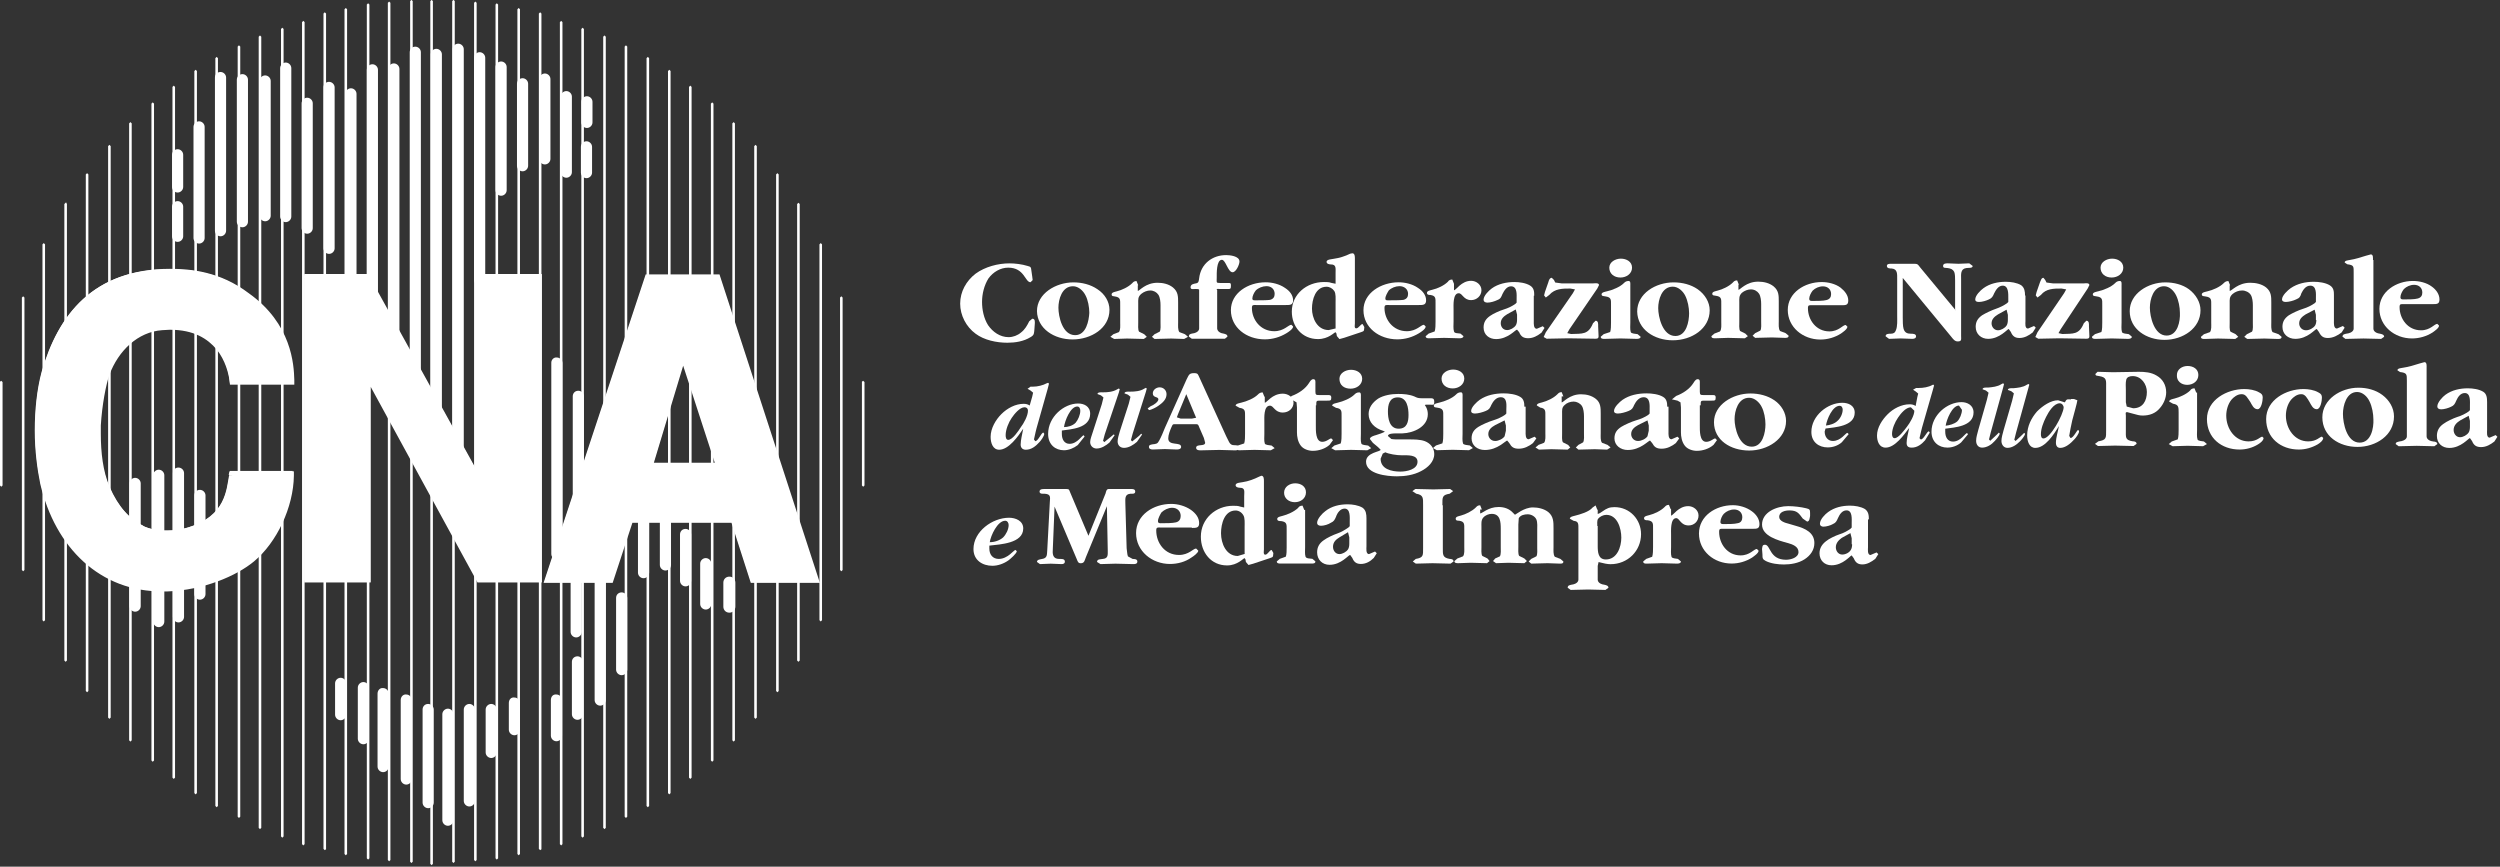 <?xml version="1.0" encoding="UTF-8" standalone="no"?>
<!DOCTYPE svg PUBLIC "-//W3C//DTD SVG 1.1//EN" "http://www.w3.org/Graphics/SVG/1.1/DTD/svg11.dtd">
<svg width="100%" height="100%" viewBox="0 0 375 130" version="1.1" xmlns="http://www.w3.org/2000/svg" xmlns:xlink="http://www.w3.org/1999/xlink" xml:space="preserve" xmlns:serif="http://www.serif.com/" style="fill-rule:evenodd;clip-rule:evenodd;stroke-linejoin:round;stroke-miterlimit:2;">
    <rect x="0" y="0" width="375" height="130" fill="#333333" stroke="none"/>
    <g transform="matrix(1,0,0,1,-172.474,-11211.4)">
        <g transform="matrix(1,0,0,1,301.762,11283.9)">
            <path d="M0,-15.252L0,0.322L0.193,0.515L0.386,0.322L0.386,-15.188L0.193,-15.381L0,-15.252ZM-129.289,-15.252L-129.289,0.322L-129.096,0.515L-128.903,0.322L-128.903,-15.188L-129.096,-15.381L-129.289,-15.252ZM-126.007,-27.866L-126.007,13L-125.814,13.193L-125.621,13L-125.621,-27.866L-125.814,-28.059L-126.007,-27.866ZM-122.918,-35.846L-122.918,20.529L-122.725,20.722L-122.532,20.529L-122.532,-35.846L-122.725,-36.039L-122.918,-35.846ZM-119.636,-41.895L-119.636,26.579L-119.443,26.772L-119.249,26.579L-119.249,-41.895L-119.378,-42.152L-119.636,-41.895ZM-116.418,-46.335L-116.418,31.148L-116.225,31.341L-116.032,31.148L-116.032,-46.335L-116.225,-46.528L-116.418,-46.335ZM-112.685,35.138L-112.685,-50.583L-112.878,-50.776L-113.071,-50.583L-113.071,35.138L-112.878,35.331L-112.685,35.138ZM-109.918,-53.994L-109.918,38.549L-109.725,38.742L-109.532,38.549L-109.532,-53.994L-109.725,-54.187L-109.918,-53.994ZM-106.185,41.573L-106.185,-56.954L-106.379,-57.147L-106.572,-56.954L-106.572,41.573L-106.379,41.766L-106.185,41.573ZM-103.418,-59.464L-103.418,44.148L-103.225,44.341L-103.032,44.148L-103.032,-59.464L-103.225,-59.657L-103.418,-59.464ZM-99.75,46.464L-99.75,-61.845L-99.943,-62.038L-100.136,-61.845L-100.136,46.464L-99.943,46.657L-99.75,46.464ZM-96.983,-63.776L-96.983,48.395L-96.79,48.588L-96.597,48.395L-96.597,-63.776L-96.79,-63.969L-96.983,-63.776ZM-93.25,50.004L-93.25,-65.513L-93.443,-65.706L-93.636,-65.513L-93.636,50.004L-93.443,50.197L-93.25,50.004ZM-90.483,-66.993L-90.483,51.677L-90.29,51.87L-90.097,51.677L-90.097,-66.993L-90.29,-67.186L-90.483,-66.993ZM-86.75,52.964L-86.75,-68.152L-86.943,-68.345L-87.136,-68.152L-87.136,52.964L-86.943,53.157L-86.75,52.964ZM-83.983,-69.181L-83.983,54.122L-83.79,54.316L-83.597,54.122L-83.597,-69.181L-83.79,-69.374L-83.983,-69.181ZM-80.379,54.895L-80.379,-70.468L-80.572,-70.661L-80.765,-70.468L-80.765,54.83L-80.572,55.023L-80.379,54.895ZM-77.612,-71.112L-77.612,55.603L-77.419,55.796L-77.226,55.603L-77.226,-71.112L-77.419,-71.305L-77.612,-71.112ZM-73.879,56.246L-73.879,-71.82L-74.072,-72.013L-74.265,-71.82L-74.265,56.246L-74.072,56.439L-73.879,56.246ZM-71.112,-72.077L-71.112,56.504L-70.919,56.697L-70.726,56.504L-70.726,-72.077L-70.919,-72.27L-71.112,-72.077ZM-67.38,56.761L-67.38,-72.335L-67.573,-72.528L-67.766,-72.335L-67.766,56.761L-67.573,56.954L-67.38,56.761ZM-64.741,-72.335L-64.741,57.083L-64.548,57.276L-64.355,57.083L-64.355,-72.335L-64.548,-72.528L-64.741,-72.335ZM-3.282,-27.866L-3.282,13L-3.089,13.193L-2.896,13L-2.896,-27.866L-3.089,-28.059L-3.282,-27.866ZM-6.371,-35.846L-6.371,20.529L-6.178,20.722L-5.985,20.529L-5.985,-35.846L-6.178,-36.039L-6.371,-35.846ZM-9.718,-41.895L-9.718,26.579L-9.525,26.772L-9.331,26.579L-9.331,-41.895L-9.525,-42.088L-9.718,-41.895ZM-12.871,-46.335L-12.871,31.148L-12.678,31.341L-12.485,31.148L-12.485,-46.335L-12.678,-46.528L-12.871,-46.335ZM-15.767,35.138L-15.767,-50.583L-15.96,-50.776L-16.153,-50.583L-16.153,35.138L-15.96,35.331L-15.767,35.138ZM-19.435,-53.994L-19.435,38.549L-19.242,38.742L-19.049,38.549L-19.049,-53.994L-19.242,-54.187L-19.435,-53.994ZM-22.267,41.573L-22.267,-56.954L-22.46,-57.147L-22.653,-56.954L-22.653,41.573L-22.46,41.766L-22.267,41.573ZM-25.935,-59.464L-25.935,44.148L-25.742,44.341L-25.549,44.148L-25.549,-59.464L-25.742,-59.657L-25.935,-59.464ZM-28.702,46.464L-28.702,-61.845L-28.895,-62.038L-29.088,-61.845L-29.088,46.464L-28.895,46.657L-28.702,46.464ZM-32.306,-63.776L-32.306,48.395L-32.113,48.588L-31.92,48.395L-31.92,-63.776L-32.113,-63.969L-32.306,-63.776ZM-35.202,50.004L-35.202,-65.513L-35.395,-65.706L-35.588,-65.513L-35.588,50.004L-35.395,50.197L-35.202,50.004ZM-38.806,-66.993L-38.806,51.677L-38.613,51.87L-38.42,51.677L-38.42,-66.993L-38.613,-67.186L-38.806,-66.993ZM-41.702,52.964L-41.702,-68.152L-41.895,-68.345L-42.088,-68.152L-42.088,52.964L-41.895,53.157L-41.702,52.964ZM-45.306,-69.181L-45.306,54.122L-45.113,54.316L-44.92,54.122L-44.92,-69.181L-45.113,-69.374L-45.306,-69.181ZM-48.073,54.895L-48.073,-70.468L-48.266,-70.661L-48.459,-70.468L-48.459,54.83L-48.266,55.023L-48.073,54.895ZM-51.677,-71.112L-51.677,55.603L-51.484,55.796L-51.291,55.603L-51.291,-71.112L-51.484,-71.305L-51.677,-71.112ZM-54.573,56.246L-54.573,-71.82L-54.766,-72.013L-54.959,-71.82L-54.959,56.246L-54.766,56.439L-54.573,56.246ZM-58.177,-72.077L-58.177,56.504L-57.984,56.697L-57.791,56.504L-57.791,-72.077L-57.984,-72.27L-58.177,-72.077ZM-61.073,56.761L-61.073,-72.335L-61.266,-72.528L-61.459,-72.335L-61.459,56.761L-61.266,56.954L-61.073,56.761Z" style="fill:white;fill-rule:nonzero;"/>
        </g>
        <g transform="matrix(1,0,0,1,198.28,11318.6)">
            <path d="M0,-83.983L0,-79.156C0,-78.706 0.386,-78.32 0.837,-78.32C1.287,-78.32 1.673,-78.706 1.673,-79.156L1.673,-83.983C1.673,-84.433 1.287,-84.82 0.837,-84.82C0.386,-84.82 0,-84.433 0,-83.983M0,-76.196L0,-71.756C0,-71.305 0.386,-70.919 0.837,-70.919C1.287,-70.919 1.673,-71.305 1.673,-71.756L1.673,-76.196C1.673,-76.647 1.287,-77.033 0.837,-77.033C0.386,-77.033 0,-76.647 0,-76.196M3.218,-88.166L3.218,-71.498C3.218,-71.048 3.604,-70.662 4.054,-70.662C4.505,-70.662 4.891,-71.048 4.891,-71.498L4.891,-88.166C4.891,-88.617 4.505,-89.003 4.054,-89.003C3.604,-89.003 3.218,-88.617 3.218,-88.166M6.435,-95.567L6.435,-72.592C6.435,-72.142 6.822,-71.756 7.272,-71.756C7.723,-71.756 8.109,-72.142 8.109,-72.592L8.109,-95.567C8.109,-96.017 7.723,-96.403 7.272,-96.403C6.822,-96.403 6.435,-96.082 6.435,-95.567M9.718,-95.245L9.718,-73.944C9.718,-73.493 10.104,-73.107 10.554,-73.107C11.005,-73.107 11.391,-73.493 11.391,-73.944L11.391,-95.245C11.391,-95.696 11.005,-96.082 10.554,-96.082C10.104,-96.082 9.718,-95.696 9.718,-95.245M13.128,-95.052L13.128,-74.845C13.128,-74.394 13.515,-74.008 13.965,-74.008C14.415,-74.008 14.802,-74.394 14.802,-74.845L14.802,-95.052C14.802,-95.503 14.415,-95.889 13.965,-95.889C13.515,-95.889 13.128,-95.503 13.128,-95.052M16.217,-96.983L16.217,-74.716C16.217,-74.265 16.604,-73.879 17.054,-73.879C17.505,-73.879 17.891,-74.265 17.891,-74.716L17.891,-96.983C17.891,-97.433 17.505,-97.819 17.054,-97.819C16.604,-97.819 16.217,-97.433 16.217,-96.983M19.435,-91.706L19.435,-72.978C19.435,-72.528 19.821,-72.142 20.272,-72.142C20.722,-72.142 21.108,-72.528 21.108,-72.978L21.108,-91.706C21.108,-92.156 20.722,-92.542 20.272,-92.542C19.821,-92.542 19.435,-92.156 19.435,-91.706M22.717,-94.087L22.717,-69.954C22.717,-69.503 23.103,-69.117 23.554,-69.117C24.004,-69.117 24.39,-69.503 24.39,-69.954L24.39,-94.087C24.39,-94.537 24.004,-94.923 23.554,-94.923C23.103,-94.923 22.717,-94.602 22.717,-94.087M25.999,-93.121L25.999,-64.355C25.999,-63.904 26.385,-63.518 26.836,-63.518C27.286,-63.518 27.673,-63.904 27.673,-64.355L27.673,-93.121C27.673,-93.572 27.286,-93.958 26.836,-93.958C26.385,-93.958 25.999,-93.572 25.999,-93.121M29.217,-96.725L29.217,-62.682C29.217,-62.231 29.603,-61.845 30.054,-61.845C30.504,-61.845 30.89,-62.231 30.89,-62.682L30.89,-96.725C30.89,-97.176 30.504,-97.562 30.054,-97.562C29.603,-97.562 29.217,-97.176 29.217,-96.725M32.435,-96.854L32.435,-57.469C32.435,-57.018 32.821,-56.632 33.271,-56.632C33.722,-56.632 34.108,-57.018 34.108,-57.469L34.108,-96.854C34.108,-97.304 33.722,-97.691 33.271,-97.691C32.821,-97.691 32.435,-97.304 32.435,-96.854M35.653,-99.364L35.653,-50.197C35.653,-49.746 36.039,-49.36 36.489,-49.36C36.94,-49.36 37.326,-49.746 37.326,-50.197L37.326,-99.364C37.326,-99.814 36.94,-100.2 36.489,-100.2C35.974,-100.2 35.653,-99.814 35.653,-99.364M38.806,-99.042L38.806,-42.86C38.806,-42.41 39.192,-42.024 39.643,-42.024C40.093,-42.024 40.479,-42.41 40.479,-42.86L40.479,-99.042C40.479,-99.493 40.093,-99.879 39.643,-99.879C39.192,-99.879 38.806,-99.493 38.806,-99.042M42.088,-99.814L42.088,-38.227C42.088,-37.776 42.474,-37.39 42.925,-37.39C43.375,-37.39 43.761,-37.776 43.761,-38.227L43.761,-99.814C43.761,-100.265 43.375,-100.651 42.925,-100.651C42.474,-100.651 42.088,-100.265 42.088,-99.814M-6.371,-34.687L-6.371,-16.282C-6.371,-15.831 -5.985,-15.445 -5.535,-15.445C-5.084,-15.445 -4.698,-15.831 -4.698,-16.282L-4.698,-34.687C-4.698,-35.138 -5.084,-35.524 -5.535,-35.524C-5.985,-35.524 -6.371,-35.138 -6.371,-34.687M-2.832,-35.91L-2.832,-13.965C-2.832,-13.514 -2.445,-13.128 -1.995,-13.128C-1.545,-13.128 -1.158,-13.514 -1.158,-13.965L-1.158,-35.91C-1.158,-36.36 -1.544,-36.747 -1.995,-36.747C-2.445,-36.747 -2.832,-36.36 -2.832,-35.91M0.129,-36.232L0.129,-14.673C0.129,-14.222 0.515,-13.836 0.965,-13.836C1.416,-13.836 1.802,-14.222 1.802,-14.673L1.802,-36.232C1.802,-36.682 1.416,-37.068 0.965,-37.068C0.515,-37.068 0.129,-36.747 0.129,-36.232M3.346,-32.885L3.346,-18.084C3.346,-17.633 3.733,-17.247 4.183,-17.247C4.634,-17.247 5.02,-17.633 5.02,-18.084L5.02,-32.885C5.02,-33.336 4.634,-33.722 4.183,-33.722C3.668,-33.722 3.346,-33.336 3.346,-32.885M24.455,-4.698L24.455,0C24.455,0.451 24.841,0.837 25.291,0.837C25.742,0.837 26.128,0.451 26.128,0L26.128,-4.698C26.128,-5.148 25.742,-5.534 25.291,-5.534C24.841,-5.534 24.455,-5.148 24.455,-4.698M27.866,-4.054L27.866,3.604C27.866,4.054 28.252,4.441 28.702,4.441C29.153,4.441 29.539,4.054 29.539,3.604L29.539,-4.054C29.539,-4.505 29.153,-4.891 28.702,-4.891C28.252,-4.891 27.866,-4.505 27.866,-4.054M30.826,-3.153L30.826,7.787C30.826,8.237 31.212,8.624 31.663,8.624C32.113,8.624 32.499,8.237 32.499,7.787L32.499,-3.153C32.499,-3.604 32.113,-3.99 31.663,-3.99C31.212,-4.054 30.826,-3.668 30.826,-3.153M34.301,-2.188L34.301,9.653C34.301,10.104 34.687,10.49 35.138,10.49C35.588,10.49 35.974,10.104 35.974,9.653L35.974,-2.188C35.974,-2.639 35.588,-3.025 35.138,-3.025C34.687,-3.089 34.301,-2.703 34.301,-2.188M37.583,-0.772L37.583,13.193C37.583,13.643 37.969,14.029 38.42,14.029C38.87,14.029 39.256,13.643 39.256,13.193L39.256,-0.772C39.256,-1.223 38.87,-1.609 38.42,-1.609C37.905,-1.609 37.583,-1.223 37.583,-0.772M40.544,-0.064L40.544,15.831C40.544,16.282 40.93,16.668 41.38,16.668C41.831,16.668 42.217,16.282 42.217,15.831L42.217,-0.064C42.217,-0.515 41.831,-0.901 41.38,-0.901C40.93,-0.901 40.544,-0.515 40.544,-0.064M43.761,-0.772L43.761,12.935C43.761,13.386 44.147,13.772 44.598,13.772C45.048,13.772 45.435,13.386 45.435,12.935L45.435,-0.772C45.435,-1.223 45.048,-1.609 44.598,-1.609C44.147,-1.609 43.761,-1.223 43.761,-0.772M47.043,-0.772L47.043,5.663C47.043,6.114 47.43,6.5 47.88,6.5C48.33,6.5 48.717,6.114 48.717,5.663L48.717,-0.772C48.717,-1.223 48.33,-1.609 47.88,-1.609C47.43,-1.609 47.043,-1.223 47.043,-0.772M50.519,-1.738L50.519,2.252C50.519,2.703 50.905,3.089 51.355,3.089C51.806,3.089 52.192,2.703 52.192,2.252L52.192,-1.738C52.192,-2.188 51.806,-2.574 51.355,-2.574C50.84,-2.639 50.519,-2.252 50.519,-1.738M56.825,-2.188L56.825,3.153C56.825,3.604 57.211,3.99 57.662,3.99C58.112,3.99 58.499,3.604 58.499,3.153L58.499,-2.188C58.499,-2.639 58.112,-3.025 57.662,-3.025C57.147,-3.089 56.825,-2.703 56.825,-2.188M59.979,-7.916L59.979,-0.064C59.979,0.386 60.365,0.772 60.815,0.772C61.266,0.772 61.652,0.386 61.652,-0.064L61.652,-7.916C61.652,-8.366 61.266,-8.752 60.815,-8.752C60.365,-8.752 59.979,-8.43 59.979,-7.916M59.786,-20.722L59.786,-12.42C59.786,-11.97 60.172,-11.584 60.622,-11.584C61.073,-11.584 61.459,-11.97 61.459,-12.42L61.459,-20.722C61.459,-21.173 61.073,-21.559 60.622,-21.559C60.172,-21.559 59.786,-21.173 59.786,-20.722M63.389,-20.272L63.389,-2.188C63.389,-1.738 63.776,-1.351 64.226,-1.351C64.677,-1.351 65.063,-1.738 65.063,-2.188L65.063,-20.272C65.063,-20.722 64.677,-21.108 64.226,-21.108C63.776,-21.108 63.389,-20.722 63.389,-20.272M66.607,-17.504L66.607,-6.757C66.607,-6.307 66.993,-5.921 67.444,-5.921C67.894,-5.921 68.28,-6.307 68.28,-6.757L68.28,-17.504C68.28,-17.955 67.894,-18.341 67.444,-18.341C66.993,-18.341 66.607,-18.019 66.607,-17.504M69.889,-31.663L69.889,-21.301C69.889,-20.851 70.275,-20.465 70.726,-20.465C71.176,-20.465 71.563,-20.851 71.563,-21.301L71.563,-31.663C71.563,-32.113 71.176,-32.499 70.726,-32.499C70.275,-32.499 69.889,-32.113 69.889,-31.663M73.171,-31.92L73.171,-22.46C73.171,-22.009 73.558,-21.623 74.008,-21.623C74.459,-21.623 74.845,-22.009 74.845,-22.46L74.845,-31.92C74.845,-32.37 74.459,-32.757 74.008,-32.757C73.493,-32.757 73.171,-32.37 73.171,-31.92M76.196,-27.029L76.196,-20.079C76.196,-19.628 76.582,-19.242 77.033,-19.242C77.483,-19.242 77.869,-19.628 77.869,-20.079L77.869,-27.029C77.869,-27.479 77.483,-27.866 77.033,-27.866C76.518,-27.866 76.196,-27.479 76.196,-27.029M79.221,-22.653L79.221,-16.604C79.221,-16.153 79.607,-15.767 80.057,-15.767C80.508,-15.767 80.894,-16.153 80.894,-16.604L80.894,-22.653C80.894,-23.103 80.508,-23.489 80.057,-23.489C79.607,-23.489 79.221,-23.103 79.221,-22.653M60.107,-47.751L60.107,-31.083C60.107,-30.633 60.494,-30.247 60.944,-30.247C61.395,-30.247 61.781,-30.633 61.781,-31.083L61.781,-47.751C61.781,-48.202 61.395,-48.588 60.944,-48.588C60.429,-48.588 60.107,-48.202 60.107,-47.751" style="fill:white;fill-rule:nonzero;"/>
        </g>
        <g transform="matrix(1,0,0,1,0,11062.6)">
            <rect x="218.101" y="190.113" width="0.45" height="45.756" style="fill:white;"/>
        </g>
        <g transform="matrix(1,0,0,1,246.803,11294.5)">
            <path d="M0,-73.042L0,-54.572C0,-54.122 0.386,-53.736 0.837,-53.736C1.287,-53.736 1.673,-54.122 1.673,-54.572L1.673,-73.042C1.673,-73.492 1.287,-73.879 0.837,-73.879C0.386,-73.879 0,-73.493 0,-73.042M3.218,-70.532L3.218,-58.24C3.218,-57.79 3.604,-57.404 4.054,-57.404C4.505,-57.404 4.891,-57.79 4.891,-58.24L4.891,-70.532C4.891,-70.983 4.505,-71.369 4.054,-71.369C3.604,-71.369 3.218,-70.983 3.218,-70.532M6.564,-71.24L6.564,-59.27C6.564,-58.82 6.95,-58.433 7.401,-58.433C7.851,-58.433 8.237,-58.82 8.237,-59.27L8.237,-71.24C8.237,-71.691 7.851,-72.077 7.401,-72.077C6.95,-72.077 6.564,-71.691 6.564,-71.24M9.782,-68.602L9.782,-57.275C9.782,-56.825 10.168,-56.438 10.619,-56.438C11.069,-56.438 11.455,-56.825 11.455,-57.275L11.455,-68.602C11.455,-69.052 11.069,-69.438 10.619,-69.438C10.168,-69.438 9.782,-69.052 9.782,-68.602M12.871,-67.829L12.871,-64.74C12.871,-64.29 13.257,-63.904 13.708,-63.904C14.158,-63.904 14.544,-64.29 14.544,-64.74L14.544,-67.829C14.544,-68.28 14.158,-68.666 13.708,-68.666C13.257,-68.666 12.871,-68.28 12.871,-67.829M12.807,-61.072L12.807,-57.211C12.807,-56.76 13.193,-56.374 13.643,-56.374C14.094,-56.374 14.48,-56.76 14.48,-57.211L14.48,-61.072C14.48,-61.522 14.094,-61.909 13.643,-61.909C13.193,-61.909 12.807,-61.522 12.807,-61.072M8.366,-28.702L8.366,0.001C8.366,0.451 8.752,0.837 9.203,0.837C9.653,0.837 10.039,0.451 10.039,0.001L10.039,-28.637C10.039,-29.088 9.653,-29.474 9.203,-29.474C8.752,-29.538 8.366,-29.152 8.366,-28.702" style="fill:white;fill-rule:nonzero;"/>
        </g>
        <g transform="matrix(1,0,0,1,243.586,11253.4)">
            <path d="M0,-33.335L0,0.001C0,0.451 0.386,0.837 0.837,0.837C1.287,0.837 1.673,0.451 1.673,0.001L1.673,-33.335C1.673,-33.786 1.287,-34.172 0.837,-34.172C0.386,-34.172 0,-33.786 0,-33.335" style="fill:white;fill-rule:nonzero;"/>
        </g>
        <g transform="matrix(1,0,0,1,280.976,11302.4)">
            <path d="M0,-3.604L0,0C0,0.515 0.386,0.901 0.901,0.901C1.416,0.901 1.802,0.515 1.802,0L1.802,-3.604C1.802,-4.119 1.416,-4.505 0.901,-4.505C0.386,-4.505 0,-4.119 0,-3.604" style="fill:white;fill-rule:nonzero;"/>
        </g>
        <g transform="matrix(1,0,0,1,274.926,11288.4)">
            <path d="M0,-24.455L5.663,-7.015L-5.277,-7.015L0,-24.455ZM5.02,-35.267L-5.148,-35.267L-20.014,9.653L-11.069,9.653L-8.044,0.643L7.787,0.643L10.683,9.653L19.628,9.653L5.02,-35.267ZM-56.182,-35.267L-56.182,9.653L-47.494,9.653L-47.494,-21.623L-30.44,9.653L-21.881,9.653L-21.881,-35.267L-30.569,-35.267L-30.569,-4.376L-47.687,-35.267L-56.182,-35.267ZM-67.508,-5.663C-67.894,-3.668 -68.023,0.836 -74.137,2.638C-75.359,3.024 -76.647,3.218 -77.805,3.153C-79.028,3.153 -80.186,2.896 -81.28,2.445C-83.468,1.351 -85.334,-0.579 -86.75,-3.861C-87.909,-6.629 -88.23,-10.104 -88.102,-13.257C-87.909,-16.475 -87.329,-19.435 -86.75,-21.044C-85.334,-24.841 -82.245,-27.866 -78.255,-28.188C-69.696,-28.831 -67.701,-22.524 -67.444,-19.95L-59.078,-19.95C-59.142,-22.267 -59.464,-27.995 -65.578,-32.371C-69.696,-35.524 -74.008,-35.91 -77.033,-35.91C-88.102,-35.91 -93.186,-29.282 -95.631,-20.916C-96.339,-18.406 -96.597,-15.317 -96.597,-12.292C-96.597,-9.332 -96.21,-6.5 -95.76,-4.441C-93.443,5.084 -86.879,11.455 -77.354,11.133C-72.077,10.94 -67.251,8.881 -64.741,6.757C-61.523,4.119 -59.078,-1.094 -59.013,-5.599L-67.508,-5.599" style="fill:white;fill-rule:nonzero;"/>
        </g>
        <g transform="matrix(1,0,0,1,274.926,11287.7)">
            <path d="M0,-23.683L-0.515,-23.49L4.955,-6.758L-4.505,-6.758L0.515,-23.49L0,-23.683L-0.515,-23.49L0,-23.683L-0.515,-23.812L-5.985,-5.664L6.435,-5.664L0,-25.485L-0.515,-23.812L0,-23.683ZM5.02,-34.495L5.02,-35.009L-5.535,-35.009L-20.787,11.004L-10.683,11.004L-7.723,1.995L7.336,1.995L10.232,11.004L20.336,11.004L5.406,-35.009L5.02,-35.009L5.02,-34.495L4.505,-34.302L18.92,9.91L11.069,9.91L8.173,0.901L-8.43,0.901L-11.391,9.91L-19.178,9.91L-4.634,-33.915L5.084,-33.915L5.084,-34.495L4.569,-34.302L5.02,-34.495ZM-56.182,-34.495L-56.697,-34.495L-56.697,11.004L-46.915,11.004L-46.915,-18.728L-30.697,11.004L-21.237,11.004L-21.237,-35.009L-31.019,-35.009L-31.019,-5.728L-47.301,-35.009L-56.761,-35.009L-56.761,-34.495L-56.182,-34.495L-56.182,-33.98L-47.944,-33.98L-29.989,-1.545L-29.989,-33.98L-22.395,-33.98L-22.395,9.846L-30.118,9.846L-48.073,-23.039L-48.073,9.846L-55.667,9.846L-55.667,-34.559L-56.182,-34.559L-56.182,-34.044L-56.182,-34.495ZM-67.508,-4.891L-68.023,-5.02C-68.216,-3.99 -68.345,-2.446 -69.117,-0.966C-69.889,0.514 -71.305,1.995 -74.265,2.831C-75.295,3.153 -76.325,3.282 -77.29,3.282L-77.741,3.282C-78.899,3.282 -79.929,3.089 -81.023,2.574L-81.216,3.089L-80.958,2.574C-83.018,1.544 -84.82,-0.258 -86.171,-3.476C-87.136,-5.792 -87.523,-8.624 -87.523,-11.391L-87.523,-12.678L-88.037,-12.678L-87.523,-12.678C-87.329,-15.832 -86.75,-18.792 -86.235,-20.272C-84.884,-23.94 -81.924,-26.772 -78.191,-27.094C-77.805,-27.094 -77.419,-27.158 -77.033,-27.158C-73.429,-27.158 -71.241,-25.807 -69.954,-24.134C-68.602,-22.46 -68.152,-20.53 -68.023,-19.371L-67.959,-18.856L-58.563,-18.856L-58.563,-19.436C-58.627,-21.752 -58.949,-27.802 -65.32,-32.307L-65.642,-31.856L-65.32,-32.307C-69.568,-35.524 -74.008,-35.91 -77.097,-35.91C-82.76,-35.91 -86.943,-34.237 -89.968,-31.406C-93.057,-28.638 -94.923,-24.777 -96.146,-20.53C-96.854,-17.891 -97.176,-14.802 -97.176,-11.777C-97.176,-8.753 -96.79,-5.921 -96.339,-3.797C-94.087,5.663 -87.458,12.227 -78.062,12.227L-77.419,12.227C-72.013,12.034 -67.122,9.91 -64.484,7.722C-61.137,4.955 -58.627,-0.322 -58.563,-5.084L-58.563,-5.664L-67.959,-5.664L-68.023,-5.213L-67.508,-4.891L-67.508,-4.377L-59.142,-4.377L-59.142,-4.891L-59.657,-4.891C-59.721,-0.515 -62.102,4.569 -65.191,7.079C-67.573,9.074 -72.335,11.133 -77.483,11.326L-78.127,11.326C-87.008,11.326 -93.121,5.277 -95.374,-3.862L-95.889,-3.733L-95.374,-3.862C-95.824,-5.921 -96.21,-8.688 -96.21,-11.649C-96.21,-14.609 -95.889,-17.698 -95.245,-20.144L-95.76,-20.272L-95.245,-20.144C-94.087,-24.262 -92.22,-27.93 -89.389,-30.505C-86.557,-33.079 -82.632,-34.688 -77.226,-34.688C-74.201,-34.688 -70.082,-34.302 -66.092,-31.277C-60.107,-27.029 -59.85,-21.495 -59.786,-19.243L-59.271,-19.243L-59.271,-19.757L-67.637,-19.757L-67.637,-19.243L-67.122,-19.307C-67.251,-20.594 -67.766,-22.718 -69.31,-24.648C-70.79,-26.515 -73.364,-28.059 -77.29,-28.059C-77.676,-28.059 -78.127,-28.059 -78.513,-27.995C-82.76,-27.673 -85.978,-24.455 -87.458,-20.465C-88.037,-18.792 -88.681,-15.832 -88.81,-12.55L-88.81,-11.198C-88.81,-8.367 -88.424,-5.406 -87.394,-2.896C-85.978,0.45 -83.919,2.574 -81.666,3.668C-80.508,4.183 -79.285,4.44 -77.998,4.44L-77.998,3.925L-77.998,4.44L-77.483,4.44C-76.389,4.44 -75.231,4.247 -74.137,3.925C-70.983,3.024 -69.246,1.287 -68.345,-0.451C-67.444,-2.188 -67.315,-3.926 -67.122,-4.827L-67.508,-4.891L-67.508,-4.377L-67.508,-4.891Z" style="fill:white;fill-rule:nonzero;"/>
        </g>
        <g transform="matrix(1,0,0,1,207.483,11269.7)">
            <path d="M0,13.129C-0.386,15.124 -0.515,19.629 -6.629,21.431C-7.851,21.817 -9.138,21.946 -10.297,21.946C-11.52,21.946 -12.678,21.688 -13.772,21.238C-15.96,20.144 -17.891,18.213 -19.242,14.931C-20.4,12.164 -20.722,8.688 -20.594,5.535C-20.4,2.317 -19.821,-0.643 -19.242,-2.252C-17.826,-6.049 -14.737,-9.073 -10.747,-9.395C-2.188,-10.039 -0.193,-3.732 0.064,-1.158L8.43,-1.158C8.366,-3.475 8.044,-9.202 1.931,-13.578C-2.188,-16.732 -6.5,-17.118 -9.525,-17.118C-20.594,-17.118 -25.678,-10.554 -28.059,-2.123C-28.767,0.387 -29.024,3.476 -29.024,6.5C-29.024,9.461 -28.638,12.292 -28.187,14.352C-25.871,23.876 -19.306,30.247 -9.782,29.926C-4.505,29.733 0.322,27.673 2.832,25.549C6.049,22.911 8.495,17.698 8.559,13.193L0,13.193L0,13.129ZM11.262,-16.474L11.262,28.445L19.95,28.445L19.95,-2.831L37.004,28.445L45.563,28.445L45.563,-16.474L36.875,-16.474L36.875,14.416L19.757,-16.474L11.262,-16.474ZM72.464,-16.474L62.295,-16.474L47.43,28.445L56.375,28.445L59.399,19.436L75.231,19.436L78.127,28.445L87.072,28.445L72.464,-16.474ZM67.444,-5.663L73.107,11.778L62.167,11.778L67.444,-5.663Z" style="fill:white;fill-rule:nonzero;"/>
        </g>
        <g transform="matrix(1,0,0,1,207.483,11269.1)">
            <path d="M0,13.707L-0.644,13.578C-0.837,14.608 -0.965,16.152 -1.738,17.633C-2.51,19.113 -3.926,20.529 -6.822,21.43C-7.851,21.751 -8.945,21.88 -9.911,21.88L-10.297,21.88C-11.455,21.88 -12.485,21.687 -13.515,21.236L-13.772,21.816L-13.45,21.236C-15.445,20.271 -17.247,18.405 -18.599,15.252C-19.564,12.999 -19.886,10.167 -19.886,7.4L-19.886,6.113L-20.529,6.113L-19.886,6.113C-19.693,2.96 -19.113,-0.001 -18.599,-1.481C-17.247,-5.085 -14.351,-7.916 -10.683,-8.174C-10.297,-8.174 -9.911,-8.238 -9.525,-8.238C-5.921,-8.238 -3.861,-6.887 -2.51,-5.278C-1.223,-3.669 -0.708,-1.674 -0.579,-0.58L-0.515,-0.001L9.138,-0.001L9.138,-0.708C9.074,-3.025 8.752,-9.139 2.317,-13.708L1.931,-13.193L2.317,-13.708C-1.995,-16.99 -6.435,-17.376 -9.525,-17.376C-15.188,-17.376 -19.435,-15.639 -22.524,-12.872C-25.613,-10.04 -27.544,-6.179 -28.767,-1.931C-29.475,0.707 -29.796,3.796 -29.796,6.885C-29.796,9.91 -29.41,12.742 -28.96,14.93C-26.707,24.454 -20.014,31.083 -10.554,31.018L-9.911,31.018C-4.505,30.825 0.45,28.702 3.089,26.514L2.639,25.999L3.089,26.514C6.5,23.682 9.01,18.405 9.074,13.643L9.074,12.999L-0.579,12.999L-0.708,13.514L0,13.707L0,14.351L8.366,14.351L8.366,13.707L7.723,13.707C7.658,18.019 5.277,23.103 2.252,25.613C-0.129,27.608 -4.827,29.667 -9.911,29.86L-10.49,29.86C-19.306,29.86 -25.356,23.875 -27.608,14.737L-28.252,14.865L-27.608,14.737C-28.059,12.677 -28.38,9.91 -28.38,7.014C-28.38,4.054 -28.059,1.029 -27.415,-1.416L-28.059,-1.609L-27.415,-1.416C-26.257,-5.535 -24.39,-9.139 -21.559,-11.713C-18.727,-14.287 -14.866,-15.896 -9.46,-15.896C-6.435,-15.896 -2.381,-15.574 1.609,-12.485C7.53,-8.302 7.787,-2.832 7.851,-0.58L8.495,-0.58L8.495,-1.223L0,-1.223L0,-0.58L0.644,-0.644C0.515,-1.931 0,-4.119 -1.545,-6.05C-3.089,-7.981 -5.663,-9.525 -9.589,-9.525C-9.975,-9.525 -10.425,-9.525 -10.876,-9.461C-15.188,-9.139 -18.47,-5.857 -19.95,-1.867C-20.594,-0.129 -21.173,2.831 -21.301,6.113L-21.301,7.465C-21.301,10.296 -20.915,13.256 -19.886,15.831C-18.405,19.242 -16.41,21.301 -14.094,22.459C-12.935,22.974 -11.648,23.232 -10.361,23.232L-10.361,22.588L-10.361,23.232L-9.911,23.232C-8.752,23.232 -7.594,23.038 -6.435,22.717C-3.218,21.751 -1.48,20.014 -0.579,18.276C0.322,16.539 0.45,14.801 0.644,13.836L0,13.707L0,14.351L0,13.707ZM11.262,-15.896L10.619,-15.896L10.619,29.667L20.594,29.667L20.594,0.321L36.618,29.667L46.271,29.667L46.271,-16.604L36.232,-16.604L36.232,12.356L20.207,-16.604L10.619,-16.604L10.619,-15.961L11.262,-15.961L11.262,-15.317L19.435,-15.317L37.583,17.44L37.583,-15.317L44.92,-15.317L44.92,28.251L37.39,28.251L20.465,-2.704L19.242,-2.382L19.242,28.251L11.906,28.251L11.906,-16.025L11.262,-16.025L11.262,-15.381L11.262,-15.896ZM72.464,-15.896L72.464,-16.54L61.845,-16.54L46.529,29.731L56.89,29.731L59.85,20.722L74.716,20.722L77.612,29.731L87.973,29.731L72.914,-16.54L72.464,-16.54L72.464,-15.896L71.82,-15.703L86.171,28.38L78.642,28.38L75.746,19.37L58.949,19.37L55.989,28.38L48.459,28.38L62.875,-15.188L72.528,-15.188L72.528,-15.896L71.884,-15.703L72.464,-15.896ZM67.444,-5.085L66.8,-4.892L72.206,11.712L63.068,11.712L68.087,-4.892L67.444,-5.085L66.8,-4.892L67.444,-5.085L66.8,-5.278L61.266,12.999L74.008,12.999L67.379,-7.337L66.736,-5.278L67.444,-5.085Z" style="fill:white;fill-rule:nonzero;"/>
        </g>
        <g transform="matrix(1,0,0,1,320.94,11292.6)">
            <path d="M0,0.129C0.129,-0.836 1.158,-3.089 2.317,-3.089C2.639,-3.089 2.832,-2.767 2.832,-2.445C2.832,-1.802 2.445,-1.029 1.995,-0.579C1.48,-0.128 0.708,0.129 0,0.129M-0.064,0.644C1.545,0.451 5.02,0.322 5.02,-1.93C5.02,-3.089 3.861,-3.539 2.896,-3.539C0.386,-3.539 -2.445,-1.48 -2.445,1.159C-2.445,2.832 -1.094,3.668 0.386,3.668C1.223,3.668 2.124,3.347 2.832,2.832C3.089,2.639 4.054,1.802 4.054,1.48L3.861,1.287C3.604,1.287 2.703,2.639 1.351,2.639C0.451,2.639 -0.064,1.995 -0.064,1.094L-0.064,0.644Z" style="fill:white;"/>
        </g>
        <g transform="matrix(1,0,0,1,346.811,11293.1)">
            <path d="M0,-3.218C-0.322,-3.218 -0.644,-3.154 -0.644,-3.54C-0.644,-3.926 -0.322,-4.505 -0.129,-4.827C0.257,-5.213 0.901,-5.535 1.48,-5.535C2.252,-5.535 2.767,-5.02 2.767,-4.312C2.767,-3.862 2.574,-3.475 2.059,-3.347C1.545,-3.218 0.515,-3.218 0,-3.218M4.44,-2.51C5.084,-2.51 5.535,-2.51 5.535,-3.218C5.535,-4.055 5.02,-4.698 4.312,-5.213C3.475,-5.792 2.381,-6.114 1.351,-6.114C-1.351,-6.114 -3.926,-4.441 -3.926,-1.738C-3.926,0.965 -1.544,2.896 1.158,2.896C2.317,2.896 3.475,2.574 4.376,1.93C4.698,1.737 5.406,1.222 5.406,0.901L5.084,0.579C4.634,0.579 3.99,1.544 2.51,1.544C0.386,1.544 -0.901,-0.258 -0.901,-2.124C-0.901,-2.639 -0.708,-2.574 -0.193,-2.574L4.44,-2.574" style="fill:white;"/>
        </g>
        <g transform="matrix(1,0,0,1,359.231,11284.5)">
            <path d="M0,9.975L-1.094,10.297C-2.832,10.297 -3.604,8.43 -3.604,6.886C-3.604,5.47 -3.089,3.475 -1.416,3.475C-0.965,3.475 -0.515,3.733 -0.257,4.183C0,4.569 -0.064,5.406 -0.064,5.921L-0.064,9.975L0,9.975ZM2.832,-0.965C2.832,-1.223 2.832,-1.738 2.445,-1.738L2.124,-1.609C1.351,-1.223 0.515,-0.901 -0.386,-0.772C-0.644,-0.708 -1.416,-0.708 -1.416,-0.322C-1.416,-0 -0.965,0.064 -0.772,0.064C0.064,0.064 -0.129,0.644 -0.129,1.351L-0.129,3.025L-0.708,2.896C-1.03,2.767 -1.416,2.767 -1.802,2.767C-4.376,2.767 -6.629,4.698 -6.629,7.401C-6.629,9.782 -5.084,11.713 -2.703,11.713C-1.094,11.713 -0.257,10.619 -0.064,10.619L0.064,10.812L0.129,11.198L0.515,11.648L1.223,11.455L3.733,10.619C4.247,10.426 4.183,10.49 4.247,9.846L3.99,9.396C3.668,9.396 3.411,10.104 3.025,10.104C2.703,10.104 2.832,9.525 2.832,9.331L2.832,-0.965" style="fill:white;"/>
        </g>
        <g transform="matrix(1,0,0,1,366.696,11293.1)">
            <path d="M0,-6.371C0.901,-6.371 1.673,-6.95 1.673,-7.851C1.673,-8.752 0.901,-9.203 0.064,-9.203C-0.772,-9.203 -1.609,-8.688 -1.609,-7.787C-1.609,-6.95 -0.901,-6.371 0,-6.371M1.416,-5.213L1.158,-5.856C0.772,-5.856 0.579,-5.663 0.515,-5.534C-0.064,-4.955 -1.094,-4.505 -1.866,-4.312C-2.059,-4.247 -2.639,-4.183 -2.639,-3.861C-2.639,-3.539 -2.317,-3.539 -2.059,-3.539C-1.158,-3.411 -1.223,-3.025 -1.223,-2.252L-1.223,0.386C-1.223,0.837 -1.223,1.48 -1.351,1.802L-2.252,2.124L-2.703,2.51C-2.703,2.832 -2.381,2.832 -2.124,2.832L2.51,2.832C2.767,2.832 3.089,2.832 3.089,2.51L2.639,2.124C2.317,2.059 1.738,2.124 1.609,1.802C1.48,1.416 1.544,0.772 1.544,0.386L1.544,-5.213" style="fill:white;"/>
        </g>
        <g transform="matrix(1,0,0,1,374.87,11290.2)">
            <path d="M0,2.768C0,3.09 -0.064,3.412 -0.193,3.605C-0.45,3.991 -1.03,4.313 -1.48,4.313C-2.059,4.313 -2.445,3.798 -2.445,3.218C-2.445,2.511 -1.995,2.124 -1.48,1.803L-0.193,1.03L0,1.803L0,2.768ZM2.574,-1.029C2.574,-1.672 2.51,-2.252 1.995,-2.638C1.351,-3.024 0.451,-3.153 -0.257,-3.153C-1.416,-3.153 -2.639,-2.895 -3.604,-2.123C-4.054,-1.801 -4.827,-0.965 -4.827,-0.385C-4.827,-0.064 -4.569,0.065 -4.247,0.065C-3.797,0.065 -3.153,-0.128 -2.767,-0.385C-2.317,-0.578 -2.188,-0.836 -1.995,-1.286C-1.802,-1.866 -1.351,-2.509 -0.708,-2.509C0.193,-2.509 0.064,-1.158 0.064,-0.514L0.064,0.129L-0.129,0.323C-0.579,0.644 -1.223,1.03 -1.802,1.224C-2.381,1.417 -3.346,1.867 -3.861,2.253C-4.505,2.704 -4.827,3.283 -4.827,4.055C-4.827,5.149 -4.054,5.921 -2.96,5.921C-1.223,5.921 -0.129,4.441 0.129,4.441L0.45,4.892C0.708,5.535 1.094,5.793 1.738,5.793C2.51,5.793 3.153,5.407 3.668,4.892L4.119,4.184L3.861,3.926L3.411,4.119L2.96,4.313C2.445,4.313 2.574,3.412 2.574,3.154L2.574,-1.029Z" style="fill:white;"/>
        </g>
        <g transform="matrix(1,0,0,1,412.067,11296.8)">
            <path d="M0,-6.5C0,-6.822 -0.064,-7.337 0.129,-7.594C0.386,-7.916 0.901,-8.173 1.351,-8.173C3.025,-8.173 3.604,-6.114 3.604,-4.762C3.604,-3.347 2.96,-1.48 1.287,-1.48C0.129,-1.48 0.064,-2.574 0.064,-3.54L0.064,-6.5L0,-6.5ZM0,-8.945L-0.257,-9.589L-0.708,-9.267C-1.223,-8.624 -2.574,-8.238 -3.346,-8.045C-3.54,-7.98 -4.119,-7.916 -4.119,-7.594L-3.54,-7.272C-2.767,-7.208 -2.832,-6.757 -2.832,-5.985L-2.832,1.544C-2.832,1.609 -2.832,2.188 -3.926,2.317C-4.119,2.381 -4.441,2.381 -4.441,2.767L-3.99,3.089C-3.089,3.089 -2.252,3.025 -1.351,3.025C-0.515,3.025 0.322,3.089 1.223,3.089L1.673,2.767C1.673,2.445 1.351,2.381 1.094,2.317C0.064,2.188 0.064,1.609 0.064,1.544L0.064,-0.515L0.193,-1.094L0.45,-1.03C0.965,-0.901 1.48,-0.772 1.995,-0.772C4.569,-0.772 6.564,-2.767 6.564,-5.277C6.564,-7.465 4.891,-9.332 2.574,-9.332C1.802,-9.332 1.416,-9.139 0.772,-8.688L0.386,-8.431L0.064,-8.302L0.064,-8.945" style="fill:white;"/>
        </g>
        <g transform="matrix(1,0,0,1,431.18,11293.1)">
            <path d="M0,-3.089C-0.257,-3.089 -0.644,-3.025 -0.644,-3.411C-0.644,-3.797 -0.386,-4.376 -0.129,-4.634C0.257,-5.02 0.837,-5.277 1.416,-5.277C2.124,-5.277 2.639,-4.827 2.639,-4.119C2.639,-3.668 2.445,-3.282 1.931,-3.218C1.48,-3.089 0.515,-3.089 0,-3.089M4.183,-2.381C4.827,-2.381 5.213,-2.381 5.213,-3.089C5.213,-3.861 4.698,-4.569 4.054,-5.02C3.282,-5.599 2.188,-5.921 1.223,-5.921C-1.351,-5.921 -3.861,-4.312 -3.861,-1.673C-3.861,0.965 -1.609,2.832 1.03,2.832C2.124,2.832 3.218,2.51 4.119,1.931C4.376,1.738 5.084,1.287 5.084,0.901L4.827,0.644C4.376,0.644 3.797,1.609 2.381,1.609C0.386,1.609 -0.837,-0.129 -0.837,-1.931C-0.837,-2.445 -0.644,-2.381 -0.193,-2.381L4.183,-2.381Z" style="fill:white;"/>
        </g>
        <g transform="matrix(1,0,0,1,450.293,11290.4)">
            <path d="M0,2.639C0,2.961 -0.064,3.283 -0.193,3.476C-0.386,3.862 -0.965,4.184 -1.48,4.184C-2.059,4.184 -2.445,3.669 -2.445,3.089C-2.445,2.446 -1.995,1.995 -1.545,1.674L-0.257,0.966L-0.064,1.738L-0.064,2.639L0,2.639ZM2.51,-1.094C2.51,-1.737 2.445,-2.252 1.931,-2.638C1.287,-3.024 0.386,-3.153 -0.322,-3.153C-1.48,-3.153 -2.639,-2.896 -3.604,-2.188C-4.054,-1.866 -4.827,-1.094 -4.827,-0.45C-4.827,-0.128 -4.569,0 -4.312,0C-3.861,0 -3.218,-0.193 -2.896,-0.386C-2.445,-0.579 -2.317,-0.836 -2.124,-1.287C-1.866,-1.866 -1.48,-2.445 -0.837,-2.445C0.064,-2.445 -0.064,-1.158 -0.064,-0.514L-0.064,0.129L-0.257,0.322C-0.708,0.644 -1.287,0.966 -1.931,1.159C-2.51,1.352 -3.475,1.802 -3.926,2.189C-4.505,2.639 -4.891,3.218 -4.891,3.99C-4.891,5.084 -4.119,5.792 -3.089,5.792C-1.351,5.792 -0.257,4.312 -0.064,4.312L0.257,4.763C0.515,5.406 0.901,5.664 1.545,5.664C2.252,5.664 2.896,5.278 3.475,4.827L3.926,4.119L3.668,3.862L3.218,4.055L2.767,4.248C2.252,4.248 2.381,3.347 2.381,3.09L2.381,-1.094" style="fill:white;"/>
        </g>
        <g transform="matrix(1,0,0,1,335.742,11289)">
            <path d="M0,2.768L-2.767,-3.796C-2.896,-4.118 -2.896,-4.247 -3.282,-4.247L-6.629,-4.247C-6.886,-4.247 -7.336,-4.247 -7.336,-3.861C-7.336,-3.474 -6.822,-3.539 -6.564,-3.539C-5.663,-3.474 -5.728,-3.088 -5.792,-2.316L-6.178,4.892C-6.242,5.535 -6.114,6.114 -6.95,6.243C-7.208,6.308 -7.723,6.308 -7.723,6.694L-7.272,7.015C-6.757,7.015 -6.178,6.951 -5.663,6.951C-5.148,6.951 -4.569,7.015 -4.054,7.015C-3.797,7.015 -3.539,6.951 -3.539,6.629C-3.539,6.179 -4.119,6.243 -4.376,6.243C-5.406,6.243 -5.406,5.471 -5.341,4.634L-5.084,-1.608L-1.738,6.308C-1.609,6.629 -1.544,6.887 -1.158,6.887C-0.579,6.887 -0.579,6.436 -0.386,5.986L2.767,-1.672L2.896,5.02C2.896,5.664 2.96,6.179 2.124,6.243C1.802,6.308 1.287,6.243 1.287,6.694L1.802,7.015C2.574,7.015 3.346,6.951 4.054,6.951C4.955,6.951 5.792,7.015 6.693,7.015C6.95,7.015 7.336,7.015 7.336,6.629C7.336,6.243 6.886,6.243 6.629,6.243L5.921,5.857C5.792,5.535 5.792,4.956 5.728,4.634L5.535,-2.059C5.535,-2.767 5.406,-3.474 6.307,-3.539C6.564,-3.539 7.015,-3.474 7.015,-3.861C7.015,-4.182 6.757,-4.247 6.5,-4.247L3.025,-4.247C2.703,-4.247 2.639,-3.861 2.574,-3.603L0,2.768Z" style="fill:white;"/>
        </g>
        <g transform="matrix(1,0,0,1,388.834,11293.5)">
            <path d="M0,-6.307C0,-7.53 -0.064,-7.852 1.094,-8.045L1.609,-8.431L1.158,-8.752C0.322,-8.752 -0.515,-8.688 -1.351,-8.688C-2.252,-8.688 -3.153,-8.752 -4.054,-8.752L-4.505,-8.431L-3.926,-8.045C-2.832,-7.852 -2.896,-7.401 -2.896,-6.307L-2.896,0.064C-2.896,1.223 -2.832,1.544 -3.99,1.737L-4.441,2.123L-3.99,2.445C-3.153,2.445 -2.317,2.381 -1.48,2.381C-0.579,2.381 0.322,2.445 1.223,2.445L1.673,2.123C1.673,1.802 1.351,1.737 1.094,1.737C0,1.544 0.064,1.094 0.064,0.064L0.064,-6.307" style="fill:white;"/>
        </g>
        <g transform="matrix(1,0,0,1,394.755,11295.3)">
            <path d="M0,-7.465L-0.257,-8.109C-0.644,-8.109 -0.772,-7.916 -0.901,-7.787C-1.48,-7.208 -2.445,-6.757 -3.153,-6.564C-3.346,-6.5 -3.926,-6.435 -3.926,-6.114C-3.926,-5.792 -3.668,-5.792 -3.411,-5.792C-2.574,-5.663 -2.639,-5.277 -2.639,-4.505L-2.639,-1.866C-2.639,-1.416 -2.574,-0.772 -2.832,-0.45L-3.668,-0.129L-4.119,0.258C-4.119,0.579 -3.797,0.579 -3.539,0.579C-2.896,0.579 -2.317,0.515 -1.673,0.515C-0.837,0.515 -0.064,0.579 0.772,0.579L1.158,0.258L0.837,-0.129L0.064,-0.515C-0.129,-0.772 -0.064,-1.544 -0.064,-1.866L-0.064,-4.891C-0.064,-5.341 -0.129,-5.856 0.193,-6.242C0.515,-6.628 1.03,-6.821 1.48,-6.821C2.767,-6.821 2.832,-5.599 2.832,-4.569L2.832,-1.866C2.832,-1.48 2.896,-0.772 2.703,-0.45L1.995,-0.129L1.673,0.258L2.124,0.579C2.703,0.579 3.346,0.515 3.99,0.515C4.762,0.515 5.534,0.579 6.371,0.579L6.757,0.258L6.371,-0.129L5.599,-0.515C5.406,-0.772 5.47,-1.544 5.47,-1.866L5.47,-5.213L5.534,-6.178C5.792,-6.628 6.371,-6.757 6.886,-6.757C7.401,-6.757 7.98,-6.435 8.173,-5.985C8.366,-5.534 8.302,-4.826 8.302,-4.312L8.302,-1.802C8.302,-1.48 8.366,-0.708 8.173,-0.45L7.401,-0.064L7.015,0.322L7.401,0.644C8.237,0.644 9.01,0.579 9.846,0.579C10.49,0.579 11.069,0.644 11.713,0.644C11.97,0.644 12.227,0.644 12.227,0.322L11.777,-0.064L10.94,-0.386C10.683,-0.708 10.747,-1.416 10.747,-1.802L10.747,-4.698C10.747,-5.599 10.747,-6.435 9.975,-7.079C9.331,-7.594 8.43,-7.787 7.658,-7.787C6.307,-7.787 5.084,-6.693 4.955,-6.693L4.698,-6.95C4.119,-7.594 3.346,-7.851 2.51,-7.851C0.965,-7.851 0.064,-6.886 -0.257,-6.886L-0.257,-7.465" style="fill:white;"/>
        </g>
        <g transform="matrix(1,0,0,1,423.071,11295.3)">
            <path d="M0,-7.529L-0.257,-8.173C-0.644,-8.173 -0.772,-7.979 -0.901,-7.851C-1.48,-7.272 -2.445,-6.821 -3.218,-6.628C-3.411,-6.564 -3.99,-6.499 -3.99,-6.178C-3.99,-5.856 -3.668,-5.856 -3.411,-5.856C-2.574,-5.727 -2.639,-5.341 -2.639,-4.569L-2.639,-1.866C-2.639,-1.415 -2.639,-0.772 -2.767,-0.386L-3.668,-0.064L-4.119,0.322C-4.119,0.644 -3.797,0.644 -3.604,0.644C-2.832,0.644 -2.124,0.58 -1.351,0.58C-0.579,0.58 0.193,0.644 0.965,0.644C1.223,0.644 1.544,0.58 1.544,0.322L1.094,-0.064C0.772,-0.128 0.193,-0.128 0.129,-0.386C0,-0.772 0.064,-1.415 0.064,-1.866L0.064,-3.668C0.064,-4.247 -0.064,-6.178 0.837,-6.178C1.351,-6.178 1.48,-5.083 2.703,-5.083C3.539,-5.083 4.183,-5.727 4.183,-6.564C4.183,-7.4 3.411,-7.979 2.639,-7.979C1.158,-7.979 0.386,-6.564 0.064,-6.564L0.064,-7.529" style="fill:white;"/>
        </g>
        <g transform="matrix(1,0,0,1,436.843,11288.8)">
            <path d="M0,5.792C0,6.307 0,6.5 0.515,6.757C1.287,7.143 2.381,7.272 3.218,7.272C4.247,7.272 5.406,7.079 6.307,6.5C7.208,5.921 7.787,5.084 7.787,4.054C7.787,2.51 6.435,1.866 5.02,1.48L3.926,1.158C3.411,1.03 2.51,0.772 2.51,0.129C2.51,-0.644 3.411,-0.837 4.054,-0.837C5.213,-0.837 5.47,-0.386 6.049,0.386L6.693,0.837C7.079,0.837 7.079,0.257 7.143,0L7.143,-0.45C7.143,-0.965 7.079,-1.03 6.564,-1.158C5.792,-1.351 4.698,-1.48 3.861,-1.48C2.124,-1.48 -0.064,-0.579 -0.064,1.287C-0.064,3.025 2.381,3.668 3.797,4.054C4.505,4.247 5.406,4.569 5.406,5.406C5.406,6.242 4.247,6.564 3.54,6.564C1.03,6.564 1.223,4.312 0.386,4.312C-0.064,4.312 0,4.634 -0.064,4.955L0,5.792Z" style="fill:white;"/>
        </g>
        <g transform="matrix(1,0,0,1,456.665,11270.5)">
            <path d="M0,6.628C-0.322,6.628 -0.386,6.242 -0.386,5.984C-0.386,5.212 0.064,4.183 0.515,3.539C0.901,2.96 1.673,1.994 2.445,1.994L2.96,2.509C2.96,3.217 2.317,4.311 1.866,4.89C1.48,5.405 0.579,6.628 0,6.628M3.153,1.801C2.896,1.608 2.574,1.544 2.252,1.544C1.03,1.544 -0.193,2.188 -1.03,3.024C-1.866,3.861 -2.639,5.019 -2.639,6.242C-2.639,7.078 -2.317,8.044 -1.351,8.044C0.064,8.044 1.416,6.113 2.188,5.083L1.931,6.306C1.866,6.628 1.802,7.014 1.802,7.336C1.802,7.851 2.059,8.044 2.574,8.044C3.411,8.044 4.054,7.529 4.569,6.95L5.277,5.791L5.148,5.598C4.827,5.598 4.376,6.821 3.926,6.821L3.733,6.628L3.99,5.534L4.119,5.019L5.728,-0.58L5.921,-1.288L5.792,-1.416L5.663,-1.352C5.084,-1.03 4.312,-0.902 3.604,-0.902L3.218,-0.902L2.767,-0.644L3.153,-0.387L3.539,-0.065L3.411,0.45L3.153,1.801Z" style="fill:white;"/>
        </g>
        <g transform="matrix(1,0,0,1,464.323,11275)">
            <path d="M0,0.258C0.129,-0.643 0.965,-2.767 1.995,-2.767L2.445,-2.123C2.445,-1.544 2.124,-0.772 1.738,-0.386C1.287,0.001 0.579,0.194 0,0.258M-0.064,0.708C1.287,0.515 4.183,0.387 4.183,-1.737C4.183,-2.831 3.218,-3.282 2.381,-3.282C0.257,-3.282 -2.124,-1.351 -2.124,1.159C-2.124,2.703 -1.03,3.54 0.257,3.54C0.965,3.54 1.738,3.283 2.317,2.768L3.346,1.545L3.218,1.352C2.96,1.352 2.252,2.639 1.094,2.639C0.322,2.639 -0.064,1.996 -0.064,1.159L-0.064,0.708Z" style="fill:white;"/>
        </g>
        <g transform="matrix(1,0,0,1,478.996,11272.6)">
            <path d="M0,4.569C-0.322,4.569 -0.386,4.247 -0.386,3.925C-0.386,3.089 0,2.124 0.386,1.351C0.772,0.579 1.545,-0.708 2.446,-0.708C2.767,-0.708 3.025,-0.386 3.025,-0.065C2.96,1.029 1.03,4.569 0,4.569M4.119,-1.287C3.733,-1.287 3.475,-1.416 3.282,-0.966L3.153,-0.837L3.025,-0.901L2.188,-1.159C1.094,-1.159 -0.129,-0.322 -0.965,0.515C-1.802,1.48 -2.446,2.703 -2.446,4.119C-2.446,5.019 -2.124,5.985 -1.223,5.985C0.257,5.985 1.544,3.99 2.317,2.703C2.188,3.475 1.866,4.44 1.866,5.213C1.866,5.727 2.124,5.985 2.51,5.985C3.282,5.985 4.054,5.341 4.634,4.698C4.827,4.505 5.341,3.861 5.341,3.475L5.213,3.282C5.02,3.282 4.505,4.505 4.054,4.505L3.861,4.183L4.054,3.089L4.312,1.866C4.44,1.351 5.084,-0.901 5.084,-1.159L4.569,-1.352L4.119,-1.352" style="fill:white;"/>
        </g>
        <g transform="matrix(1,0,0,1,446.368,11275.1)">
            <path d="M0,0.129C0.129,-0.772 0.965,-2.831 2.059,-2.831C2.381,-2.831 2.51,-2.51 2.51,-2.252C2.51,-1.673 2.188,-0.965 1.738,-0.579C1.287,-0.128 0.579,0.065 0,0.129M-0.064,0.579C1.351,0.386 4.312,0.258 4.312,-1.802C4.312,-2.896 3.346,-3.282 2.445,-3.282C0.257,-3.282 -2.188,-1.351 -2.188,1.094C-2.188,2.639 -1.03,3.411 0.257,3.411C1.03,3.411 1.802,3.154 2.381,2.639L3.411,1.416L3.218,1.223C2.96,1.223 2.252,2.446 1.03,2.446C0.257,2.446 -0.193,1.802 -0.193,1.03L-0.064,0.579Z" style="fill:white;"/>
        </g>
        <g transform="matrix(1,0,0,1,472.946,11277.9)">
            <path d="M0,-8.366L0.064,-8.623L0.129,-8.881L0,-9.01L-0.257,-8.881C-0.837,-8.495 -1.609,-8.43 -2.252,-8.366C-2.445,-8.366 -3.089,-8.43 -3.089,-8.109L-2.574,-7.916L-2.188,-7.594L-2.445,-6.5L-3.733,-1.995C-3.861,-1.48 -4.054,-0.901 -4.054,-0.386C-4.054,0.193 -3.733,0.644 -3.153,0.644C-2.445,0.644 -1.738,0.193 -1.287,-0.322C-1.094,-0.515 -0.515,-1.158 -0.515,-1.48L-0.644,-1.609L-0.965,-1.287L-1.931,-0.386L-2.124,-0.579L-1.866,-1.609L0,-8.366Z" style="fill:white;"/>
        </g>
        <g transform="matrix(1,0,0,1,476.743,11278)">
            <path d="M0,-8.431L0.064,-8.688L0.129,-8.881L0,-9.01L-0.257,-8.881C-0.837,-8.495 -1.609,-8.431 -2.252,-8.367C-2.446,-8.367 -3.089,-8.431 -3.089,-8.109L-2.574,-7.916L-2.188,-7.594L-2.446,-6.5L-3.733,-2.06C-3.861,-1.545 -4.054,-0.966 -4.054,-0.451C-4.054,0.064 -3.733,0.579 -3.153,0.579C-2.446,0.579 -1.802,0.128 -1.287,-0.387C-1.094,-0.58 -0.515,-1.223 -0.515,-1.545L-0.644,-1.674L-0.965,-1.352L-1.931,-0.451L-2.124,-0.644L-1.866,-1.674L0,-8.431Z" style="fill:white;"/>
        </g>
        <g transform="matrix(1,0,0,1,491.352,11275.6)">
            <path d="M0,-5.727C0,-6.242 -0.064,-6.757 0.064,-7.272C0.193,-7.658 0.579,-7.786 1.03,-7.786C2.317,-7.786 3.153,-6.564 3.153,-5.405C3.153,-4.118 2.574,-2.96 1.094,-2.96L0.129,-3.217L0,-3.861L0,-5.727ZM-2.96,0.322C-2.96,1.481 -2.896,1.802 -4.119,1.996L-4.634,2.382L-4.183,2.703C-3.346,2.703 -2.445,2.639 -1.609,2.639C-0.708,2.639 0.193,2.703 1.158,2.703L1.609,2.382C1.609,2.06 1.287,1.996 1.03,1.996C-0.129,1.803 0,1.416 0,0.322L0,-1.866C0,-2.123 -0.129,-2.381 0.193,-2.381L1.158,-2.123C1.673,-1.994 1.995,-1.866 2.51,-1.866C3.54,-1.866 4.441,-2.187 5.084,-2.96C5.663,-3.603 6.049,-4.504 6.049,-5.341C6.049,-6.435 5.535,-7.336 4.634,-7.851C3.797,-8.366 2.832,-8.43 1.931,-8.43C0.644,-8.43 -0.644,-8.366 -1.931,-8.366C-2.703,-8.366 -3.475,-8.43 -4.247,-8.43L-4.569,-8.108C-4.569,-7.786 -4.247,-7.851 -3.99,-7.786C-2.832,-7.593 -2.96,-7.143 -2.96,-6.049L-2.96,0.322Z" style="fill:white;"/>
        </g>
        <g transform="matrix(1,0,0,1,500.555,11275.5)">
            <path d="M0,-6.371C0.901,-6.371 1.673,-6.95 1.673,-7.851C1.673,-8.752 0.901,-9.203 0.064,-9.203C-0.772,-9.203 -1.545,-8.688 -1.545,-7.851C-1.609,-6.95 -0.901,-6.371 0,-6.371M1.351,-5.213L1.094,-5.856C0.708,-5.856 0.515,-5.663 0.45,-5.534C-0.129,-4.955 -1.158,-4.505 -1.931,-4.312C-2.124,-4.247 -2.703,-4.183 -2.703,-3.861L-2.124,-3.539C-1.287,-3.411 -1.287,-3.025 -1.287,-2.252L-1.287,0.386C-1.287,0.772 -1.287,1.416 -1.416,1.802L-2.317,2.124L-2.767,2.51L-2.188,2.832C-1.416,2.832 -0.708,2.767 0.064,2.767C0.837,2.767 1.609,2.832 2.381,2.832L2.96,2.51L2.51,2.124C2.188,2.059 1.609,2.059 1.544,1.802C1.416,1.416 1.48,0.772 1.48,0.386L1.48,-5.213" style="fill:white;"/>
        </g>
        <g transform="matrix(1,0,0,1,526.425,11270.2)">
            <path d="M0,7.593C-1.931,7.593 -2.51,4.697 -2.51,3.281C-2.51,2.058 -1.995,-0.001 -0.386,-0.001C0.451,-0.001 1.158,0.707 1.48,1.415C1.866,2.187 2.059,3.281 2.059,4.118C2.124,5.341 1.738,7.593 0,7.593M-0.322,8.237C2.445,8.237 5.148,6.499 5.148,3.667C5.148,2.38 4.44,1.222 3.411,0.45C2.381,-0.323 1.094,-0.644 -0.193,-0.644C-2.832,-0.644 -5.599,1.093 -5.599,3.796C-5.599,6.628 -3.089,8.237 -0.322,8.237" style="fill:white;"/>
        </g>
        <g transform="matrix(1,0,0,1,542.964,11272.8)">
            <path d="M0,2.639C0,2.961 -0.064,3.283 -0.193,3.476C-0.45,3.862 -1.03,4.184 -1.48,4.184C-2.059,4.184 -2.445,3.669 -2.445,3.089C-2.445,2.446 -1.995,1.995 -1.48,1.674L-0.193,0.966L0,1.738L0,2.639ZM2.574,-1.094C2.574,-1.737 2.51,-2.316 1.995,-2.638C1.351,-3.024 0.451,-3.153 -0.322,-3.153C-1.48,-3.153 -2.703,-2.895 -3.668,-2.188C-4.119,-1.866 -4.891,-1.029 -4.891,-0.45C-4.891,-0.128 -4.634,0 -4.312,0C-3.861,0 -3.218,-0.193 -2.832,-0.386C-2.381,-0.579 -2.252,-0.836 -2.059,-1.287C-1.802,-1.866 -1.416,-2.445 -0.772,-2.445C0.129,-2.445 0,-1.158 0,-0.514L0,0.129L-0.193,0.322C-0.643,0.644 -1.287,0.966 -1.931,1.159C-2.51,1.352 -3.475,1.802 -3.99,2.189C-4.634,2.639 -4.955,3.218 -4.955,3.99C-4.955,5.085 -4.183,5.792 -3.089,5.792C-1.351,5.792 -0.193,4.312 0,4.312L0.322,4.763C0.579,5.406 0.965,5.664 1.673,5.664C2.445,5.664 3.089,5.278 3.668,4.827L4.119,4.119L3.861,3.862L3.411,4.055L2.96,4.248C2.445,4.248 2.574,3.347 2.574,3.09L2.574,-1.094" style="fill:white;"/>
        </g>
        <g transform="matrix(1,0,0,1,518.896,11276.9)">
            <path d="M0,-5.212C0.257,-4.762 0.515,-4.118 1.094,-4.118C1.673,-4.118 1.866,-5.405 1.866,-5.856C1.866,-6.242 1.738,-6.435 1.352,-6.628C0.708,-7.014 -0.193,-7.143 -0.901,-7.143C-3.475,-7.143 -6.5,-5.534 -6.5,-2.638C-6.5,0.194 -4.312,1.931 -1.609,1.931C-0.644,1.931 0.322,1.674 1.223,1.159C1.545,0.966 2.059,0.58 2.059,0.194L1.866,0.001C1.545,0.001 1.094,0.709 -0.193,0.709C-2.252,0.709 -3.539,-1.222 -3.539,-3.153C-3.539,-3.989 -3.282,-4.89 -2.767,-5.534C-2.445,-5.92 -1.866,-6.37 -1.287,-6.37C-0.644,-6.435 -0.322,-5.727 0,-5.212" style="fill:white;"/>
        </g>
        <g transform="matrix(1,0,0,1,510.015,11276.9)">
            <path d="M0,-5.212C0.257,-4.762 0.515,-4.118 1.094,-4.118C1.673,-4.118 1.866,-5.405 1.866,-5.856C1.866,-6.242 1.738,-6.435 1.351,-6.628C0.708,-7.014 -0.193,-7.143 -0.901,-7.143C-3.475,-7.143 -6.5,-5.534 -6.5,-2.638C-6.5,0.194 -4.312,1.931 -1.609,1.931C-0.644,1.931 0.322,1.674 1.158,1.159C1.48,0.966 1.995,0.58 1.995,0.194L1.802,0.001C1.48,0.001 1.03,0.709 -0.257,0.709C-2.317,0.709 -3.604,-1.222 -3.604,-3.153C-3.604,-3.989 -3.346,-4.89 -2.832,-5.534C-2.51,-5.92 -1.931,-6.37 -1.351,-6.37C-0.644,-6.435 -0.386,-5.727 0,-5.212" style="fill:white;"/>
        </g>
        <g transform="matrix(1,0,0,1,536.464,11277.5)">
            <path d="M0,-10.94C0,-11.197 0.064,-11.777 -0.322,-11.777L-1.03,-11.584C-1.866,-11.326 -2.638,-11.069 -3.539,-10.94C-3.797,-10.876 -4.376,-10.876 -4.376,-10.554L-3.99,-10.296C-2.96,-10.168 -2.96,-9.975 -2.96,-9.009L-2.96,-0.643C-2.96,-0.579 -2.96,0 -4.119,0.129C-4.312,0.193 -4.634,0.193 -4.634,0.515L-4.183,0.837C-3.282,0.837 -2.381,0.773 -1.48,0.773C-0.579,0.773 0.257,0.837 1.158,0.837L1.609,0.515C1.609,0.193 1.223,0.129 1.03,0.129C0,0 0,-0.579 0,-0.643L0,-10.94Z" style="fill:white;"/>
        </g>
        <g transform="matrix(1,0,0,1,382.528,11271.2)">
            <path d="M0,10.94C-1.351,10.94 -2.96,10.554 -2.96,9.009L-2.639,8.237L-2.252,8.044C-1.738,8.301 -0.579,8.495 0.257,8.495C1.03,8.495 2.574,8.366 2.574,9.46C2.574,10.618 0.965,10.94 0,10.94M-0.257,4.505C-1.673,4.505 -1.866,2.896 -1.866,1.93C-1.866,0.965 -1.673,-0.193 -0.386,-0.193C1.03,-0.193 1.223,1.415 1.223,2.445C1.223,3.411 1.03,4.505 -0.257,4.505M-3.346,7.272L-2.96,7.658C-2.96,7.98 -5.148,8.044 -5.148,9.46C-5.148,11.326 -1.995,11.648 -0.515,11.648C0.708,11.648 1.995,11.455 3.089,10.876C4.119,10.361 5.084,9.46 5.084,8.301C5.084,7.4 4.505,6.693 3.668,6.371C2.96,6.113 2.059,6.113 1.287,6.113L-0.193,6.113C-0.515,6.113 -1.03,6.113 -1.351,6.049L-1.866,5.599C-1.866,5.212 -0.965,5.212 -0.772,5.212L0.257,5.212C2.059,5.148 4.119,4.183 4.119,2.316C4.119,1.48 3.668,0.965 3.668,0.965L3.797,0.901L4.44,0.901C4.955,0.901 5.084,1.029 5.084,0.514C5.084,-0.065 4.891,-0.065 4.312,-0.065L3.153,-0.065C2.703,-0.065 2.51,-0.129 2.124,-0.322C1.351,-0.644 0.515,-0.708 -0.322,-0.708C-1.351,-0.708 -2.51,-0.515 -3.346,-0C-4.183,0.579 -4.762,1.351 -4.762,2.316C-4.762,3.539 -3.861,4.44 -2.574,4.826L-2.317,4.955L-2.896,5.212L-3.668,5.47C-3.926,5.534 -4.569,5.727 -4.569,6.049L-4.119,6.628L-3.346,7.272Z" style="fill:white;"/>
        </g>
        <g transform="matrix(1,0,0,1,323.707,11270.3)">
            <path d="M0,7.079C-0.322,7.079 -0.386,6.693 -0.386,6.371C-0.386,5.534 0.064,4.44 0.515,3.797C0.901,3.218 1.738,2.188 2.445,2.188C2.767,2.188 2.96,2.381 2.96,2.703C2.96,3.475 2.317,4.634 1.866,5.213C1.545,5.728 0.644,7.079 0,7.079M3.218,1.931C2.96,1.738 2.639,1.673 2.317,1.673C1.094,1.673 -0.129,2.317 -1.03,3.218C-1.866,4.054 -2.639,5.341 -2.639,6.629C-2.639,7.529 -2.317,8.559 -1.351,8.559C0.064,8.559 1.48,6.564 2.252,5.406L1.995,6.693C1.931,7.015 1.866,7.465 1.866,7.787C1.866,8.302 2.188,8.559 2.639,8.559C3.475,8.559 4.119,8.044 4.698,7.401C4.891,7.208 5.406,6.5 5.406,6.178L5.277,5.985C4.955,5.985 4.505,7.272 4.054,7.272L3.861,7.015L4.119,5.856L4.247,5.341L5.921,-0.579L6.114,-1.351L5.985,-1.48L5.792,-1.416C5.213,-1.094 4.376,-0.901 3.733,-0.901L3.346,-0.901L2.896,-0.579L3.346,-0.322L3.733,0L3.604,0.579L3.218,1.931Z" style="fill:white;"/>
        </g>
        <g transform="matrix(1,0,0,1,332.073,11275.4)">
            <path d="M0,0.064C0.129,-0.901 0.965,-3.025 1.995,-3.025C2.317,-3.025 2.445,-2.703 2.445,-2.381C2.445,-1.802 2.124,-1.03 1.738,-0.58C1.287,-0.129 0.579,0.064 0,0.064M-0.322,0.579C1.03,0.386 3.926,0.257 3.926,-1.931C3.926,-3.089 2.96,-3.475 2.124,-3.475C0,-3.475 -2.381,-1.48 -2.381,1.094C-2.381,2.703 -1.287,3.539 0,3.539C0.708,3.539 1.48,3.217 2.059,2.767L3.089,1.48L2.96,1.287C2.703,1.287 1.995,2.574 0.837,2.574C0.064,2.574 -0.322,1.93 -0.322,1.094L-0.322,0.579Z" style="fill:white;"/>
        </g>
        <g transform="matrix(1,0,0,1,340.311,11278.1)">
            <path d="M0,-7.851L0.064,-8.108L0.129,-8.301L0,-8.43L-0.257,-8.301C-0.901,-7.915 -1.673,-7.851 -2.381,-7.851C-2.574,-7.851 -3.218,-7.915 -3.218,-7.594L-2.703,-7.4L-2.317,-7.079L-2.574,-6.049L-3.926,-1.866C-4.054,-1.415 -4.312,-0.836 -4.312,-0.386C-4.312,0.129 -3.926,0.579 -3.346,0.579C-2.639,0.579 -1.931,0.129 -1.416,-0.321L-0.644,-1.416L-0.772,-1.544L-1.158,-1.222L-2.188,-0.386L-2.381,-0.579L-2.124,-1.544L0,-7.851Z" style="fill:white;"/>
        </g>
        <g transform="matrix(1,0,0,1,344.365,11278)">
            <path d="M0,-7.851L0.064,-8.108L0.129,-8.301L0,-8.43L-0.257,-8.301C-0.837,-7.915 -1.673,-7.851 -2.381,-7.851C-2.574,-7.851 -3.218,-7.915 -3.218,-7.594L-2.703,-7.401L-2.317,-7.079L-2.574,-6.049L-3.926,-1.866C-4.054,-1.415 -4.247,-0.836 -4.247,-0.386C-4.247,0.129 -3.926,0.579 -3.282,0.579C-2.574,0.579 -1.866,0.129 -1.351,-0.321L-0.579,-1.416L-0.708,-1.544L-1.03,-1.222L-2.059,-0.386L-2.252,-0.579L-1.995,-1.544L0,-7.851Z" style="fill:white;"/>
        </g>
        <g transform="matrix(1,0,0,1,344.816,11269.5)">
            <path d="M0,3.411C0.322,3.411 1.158,2.961 1.416,2.767C2.059,2.317 2.639,1.802 2.639,1.03C2.639,0.451 2.188,0 1.609,0C1.094,0 0.579,0.386 0.579,0.901C0.579,1.609 1.416,1.352 1.416,1.802C1.416,2.188 0.644,2.703 0.257,2.832L-0.193,3.154L0,3.411Z" style="fill:white;"/>
        </g>
        <g transform="matrix(1,0,0,1,350.415,11275.8)">
            <path d="M0,-5.277L1.287,-2.188L1.48,-1.737L0.837,-1.609L-0.837,-1.609L-1.416,-1.802L-1.223,-2.317L0,-5.277ZM-2.124,-2.638L-3.218,-0.193C-3.411,0.322 -3.797,1.223 -4.054,1.673C-4.312,2.188 -4.505,2.188 -5.084,2.252C-5.341,2.317 -5.599,2.317 -5.599,2.639C-5.599,2.96 -5.277,3.025 -5.02,3.025C-4.44,3.025 -3.797,2.96 -3.218,2.96C-2.639,2.96 -1.995,3.025 -1.416,3.025C-1.158,3.025 -0.772,2.96 -0.772,2.639C-0.772,1.802 -2.703,2.574 -2.703,1.352C-2.703,0.837 -2.445,0.193 -2.252,-0.257C-1.995,-0.837 -2.059,-0.772 -1.416,-0.772L1.094,-0.772C1.802,-0.772 1.738,-0.837 1.995,-0.193L2.639,1.287L2.832,1.995C2.832,2.639 1.48,2.124 1.48,2.767C1.48,3.089 1.802,3.153 2.124,3.153C3.025,3.153 3.99,3.089 4.955,3.089C5.728,3.089 6.5,3.153 7.272,3.153C7.529,3.153 7.916,3.153 7.916,2.767C7.916,2.381 7.529,2.381 7.208,2.381C6.822,2.381 6.629,2.252 6.435,1.931L5.985,1.03L1.995,-7.722C1.738,-8.237 1.802,-8.43 1.158,-8.43C0.386,-8.43 0.386,-8.109 0.064,-7.529L-2.124,-2.638Z" style="fill:white;"/>
        </g>
        <g transform="matrix(1,0,0,1,362.127,11278.3)">
            <path d="M0,-7.4L-0.257,-8.044C-0.644,-8.044 -0.837,-7.851 -0.965,-7.722C-1.544,-7.143 -2.639,-6.692 -3.475,-6.499C-3.668,-6.435 -4.312,-6.37 -4.312,-6.049L-3.733,-5.727C-2.832,-5.598 -2.896,-5.212 -2.896,-4.44L-2.896,-1.801C-2.896,-1.415 -2.896,-0.771 -3.025,-0.385L-3.99,-0.064L-4.44,0.323L-3.861,0.644C-3.025,0.644 -2.252,0.58 -1.48,0.58C-0.644,0.58 0.129,0.644 0.965,0.644L1.544,0.323L1.094,-0.064C0.772,-0.128 0.129,-0.128 0.064,-0.385C-0.064,-0.771 0,-1.415 0,-1.801L0,-3.603C0,-4.182 -0.129,-6.049 0.837,-6.049C1.416,-6.049 1.544,-5.019 2.767,-5.019C3.668,-5.019 4.376,-5.662 4.376,-6.499C4.376,-7.336 3.539,-7.85 2.767,-7.85C1.158,-7.85 0.386,-6.499 0.064,-6.499L0.064,-7.4" style="fill:white;"/>
        </g>
        <g transform="matrix(1,0,0,1,369.914,11275.1)">
            <path d="M0,-2.896C0,-3.604 0,-3.604 0.644,-3.604L1.609,-3.604C2.124,-3.604 2.252,-3.604 2.252,-4.054C2.252,-4.505 1.931,-4.441 1.544,-4.441L0.515,-4.441C0,-4.441 -0.129,-4.441 -0.129,-4.955L-0.129,-6.178C-0.129,-6.436 -0.064,-6.822 -0.451,-6.822C-0.772,-6.822 -0.965,-6.436 -1.094,-6.242C-1.673,-5.341 -2.639,-4.698 -3.668,-4.312L-4.312,-3.797L-3.411,-3.604L-2.96,-3.347L-2.896,-2.574L-2.896,1.158C-2.896,1.802 -2.767,2.574 -2.317,3.153C-1.931,3.668 -1.158,3.926 -0.515,3.926C0.386,3.926 1.351,3.604 1.995,3.025L2.51,2.317L2.252,2.059C1.995,2.059 1.544,2.574 0.901,2.574C-0.129,2.574 -0.064,0.837 -0.064,0.129L-0.064,-2.896" style="fill:white;"/>
        </g>
        <g transform="matrix(1,0,0,1,390.379,11276.1)">
            <path d="M0,-6.435C0.901,-6.435 1.738,-7.014 1.738,-7.915C1.738,-8.816 0.901,-9.267 0.064,-9.267C-0.772,-9.267 -1.673,-8.752 -1.673,-7.915C-1.673,-6.95 -0.901,-6.435 0,-6.435M1.48,-5.212C1.48,-5.405 1.544,-5.856 1.223,-5.856C0.837,-5.856 0.644,-5.663 0.515,-5.534C-0.064,-4.955 -1.158,-4.504 -1.995,-4.311C-2.188,-4.247 -2.832,-4.183 -2.832,-3.861C-2.832,-3.539 -2.51,-3.603 -2.252,-3.539C-1.351,-3.41 -1.416,-3.024 -1.416,-2.252L-1.416,0.387C-1.416,0.773 -1.416,1.416 -1.545,1.802L-2.51,2.124L-2.96,2.51L-2.381,2.832C-1.545,2.832 -0.772,2.768 0,2.768C0.837,2.768 1.609,2.832 2.445,2.832L3.025,2.51L2.574,2.124C2.252,2.06 1.609,2.06 1.544,1.802C1.416,1.416 1.48,0.773 1.48,0.387L1.48,-5.212" style="fill:white;"/>
        </g>
        <g transform="matrix(1,0,0,1,398.359,11273.3)">
            <path d="M0,2.703L-0.193,3.54C-0.45,3.926 -1.094,4.248 -1.609,4.248C-2.252,4.248 -2.639,3.733 -2.639,3.218C-2.639,2.574 -2.188,2.188 -1.609,1.866L-0.193,1.158L0,1.931L0,2.703ZM2.767,-0.901C2.767,-1.48 2.703,-2.059 2.124,-2.381C1.48,-2.767 0.45,-2.896 -0.322,-2.896C-1.609,-2.896 -2.896,-2.638 -3.926,-1.931C-4.376,-1.609 -5.213,-0.836 -5.213,-0.257C-5.213,0.064 -4.891,0.129 -4.634,0.129C-4.183,0.129 -3.475,-0.064 -3.025,-0.257C-2.51,-0.45 -2.381,-0.708 -2.188,-1.158C-1.931,-1.673 -1.48,-2.317 -0.772,-2.317C0.257,-2.317 0.064,-1.03 0.064,-0.45L0.064,0.129L-0.129,0.322C-0.579,0.644 -1.287,0.965 -1.931,1.159C-2.574,1.352 -3.604,1.802 -4.119,2.124C-4.827,2.574 -5.148,3.089 -5.148,3.861C-5.148,4.891 -4.312,5.599 -3.153,5.599C-1.223,5.599 -0.064,4.183 0.193,4.183L0.515,4.569C0.837,5.149 1.158,5.406 1.931,5.406C2.767,5.406 3.475,5.02 4.054,4.569L4.569,3.861L4.312,3.604L3.861,3.797L3.411,3.99C2.896,3.99 2.96,3.154 2.96,2.896L2.96,-0.901" style="fill:white;"/>
        </g>
        <g transform="matrix(1,0,0,1,419.789,11273.3)">
            <path d="M0,2.703L-0.193,3.54C-0.45,3.926 -1.094,4.248 -1.609,4.248C-2.252,4.248 -2.639,3.733 -2.639,3.218C-2.639,2.574 -2.188,2.188 -1.609,1.866L-0.193,1.158L0,1.931L0,2.703ZM2.767,-0.901C2.767,-1.48 2.703,-2.059 2.124,-2.381C1.48,-2.767 0.451,-2.896 -0.322,-2.896C-1.609,-2.896 -2.896,-2.638 -3.926,-1.931C-4.376,-1.609 -5.213,-0.836 -5.213,-0.257C-5.213,0.064 -4.891,0.129 -4.634,0.129C-4.183,0.129 -3.475,-0.064 -3.025,-0.257C-2.51,-0.45 -2.381,-0.708 -2.188,-1.158C-1.931,-1.673 -1.48,-2.317 -0.772,-2.317C0.257,-2.317 0.129,-1.03 0.129,-0.45L0.129,0.129L-0.064,0.322C-0.515,0.644 -1.223,0.965 -1.931,1.159C-2.574,1.352 -3.604,1.802 -4.119,2.124C-4.827,2.574 -5.148,3.089 -5.148,3.861C-5.148,4.891 -4.247,5.599 -3.153,5.599C-1.223,5.599 -0.064,4.183 0.193,4.183L0.515,4.569C0.837,5.149 1.158,5.406 1.931,5.406C2.767,5.406 3.475,5.02 4.054,4.569L4.569,3.861L4.312,3.604L3.861,3.797L3.411,3.99C2.896,3.99 2.96,3.154 2.96,2.896L2.96,-0.901" style="fill:white;"/>
        </g>
        <g transform="matrix(1,0,0,1,427.576,11275.1)">
            <path d="M0,-2.896C0,-3.604 0,-3.604 0.644,-3.604L1.609,-3.604C2.124,-3.604 2.252,-3.604 2.252,-4.054C2.252,-4.505 1.995,-4.441 1.545,-4.441L0.515,-4.441C0,-4.441 -0.129,-4.441 -0.129,-4.955L-0.129,-6.178C-0.129,-6.436 -0.064,-6.822 -0.45,-6.822C-0.772,-6.822 -0.965,-6.436 -1.094,-6.242C-1.673,-5.341 -2.639,-4.698 -3.668,-4.312L-4.312,-3.797L-3.475,-3.604L-3.025,-3.347L-2.96,-2.574L-2.96,1.158C-2.96,1.802 -2.832,2.574 -2.381,3.153C-1.995,3.668 -1.223,3.926 -0.579,3.926C0.322,3.926 1.287,3.604 1.931,3.025L2.445,2.317L2.188,2.059C1.931,2.059 1.48,2.574 0.837,2.574C-0.193,2.574 -0.129,0.837 -0.129,0.129L-0.129,-2.896" style="fill:white;"/>
        </g>
        <g transform="matrix(1,0,0,1,435.234,11271)">
            <path d="M0,7.401C-1.931,7.401 -2.574,4.569 -2.574,3.282C-2.574,2.06 -2.059,0.065 -0.386,0.065C0.45,0.065 1.158,0.772 1.48,1.416C1.866,2.124 2.059,3.218 2.059,4.055C2.059,5.213 1.673,7.401 0,7.401M-0.386,7.98C2.381,7.98 5.148,6.243 5.148,3.54C5.148,2.317 4.44,1.159 3.411,0.451C2.381,-0.257 1.094,-0.579 -0.193,-0.579C-2.832,-0.579 -5.663,1.094 -5.663,3.733C-5.663,6.436 -3.153,7.98 -0.386,7.98" style="fill:white;"/>
        </g>
        <g transform="matrix(1,0,0,1,406.982,11278.2)">
            <path d="M0,-7.336L-0.257,-7.98C-0.644,-7.98 -0.772,-7.787 -0.901,-7.658C-1.48,-7.079 -2.445,-6.628 -3.218,-6.435C-3.411,-6.371 -3.99,-6.306 -3.99,-5.985L-3.475,-5.663C-2.639,-5.534 -2.703,-5.148 -2.703,-4.376L-2.703,-1.801C-2.703,-1.351 -2.639,-0.707 -2.896,-0.386L-3.733,-0.064L-4.183,0.322L-3.668,0.644C-3.025,0.644 -2.445,0.58 -1.802,0.58C-0.965,0.58 -0.193,0.644 0.644,0.644L1.03,0.322L0.708,-0.064L-0.064,-0.45C-0.257,-0.707 -0.193,-1.415 -0.193,-1.801L-0.193,-4.697C-0.193,-5.277 -0.257,-5.663 0.193,-6.049C0.515,-6.371 1.03,-6.564 1.544,-6.564C1.995,-6.564 2.51,-6.306 2.767,-5.92C3.025,-5.534 3.089,-4.826 3.089,-4.376L3.089,-1.801C3.089,-1.48 3.153,-0.772 2.96,-0.45L2.252,-0.064L1.866,0.322L2.252,0.644C3.089,0.644 3.861,0.58 4.698,0.58C5.341,0.58 5.921,0.644 6.564,0.644L7.079,0.322L6.628,-0.064L5.792,-0.386C5.534,-0.707 5.599,-1.351 5.599,-1.801L5.599,-4.762C5.599,-5.598 5.599,-6.371 4.891,-6.95C4.247,-7.465 3.475,-7.658 2.638,-7.658C0.901,-7.658 0,-6.435 -0.257,-6.435L-0.257,-7.336" style="fill:white;"/>
        </g>
        <g transform="matrix(1,0,0,1,376.607,11278.3)">
            <path d="M0,-7.4C0,-7.593 0.064,-8.044 -0.257,-8.044C-0.644,-8.044 -0.837,-7.851 -0.965,-7.722C-1.545,-7.143 -2.639,-6.692 -3.475,-6.499C-3.668,-6.435 -4.312,-6.37 -4.312,-6.049L-3.733,-5.727C-2.832,-5.598 -2.896,-5.212 -2.896,-4.44L-2.896,-1.801C-2.896,-1.415 -2.896,-0.771 -3.025,-0.385L-3.99,-0.064L-4.441,0.323L-3.861,0.644C-3.025,0.644 -2.252,0.58 -1.48,0.58C-0.644,0.58 0.129,0.644 0.965,0.644L1.544,0.323L1.094,-0.064C0.772,-0.128 0.129,-0.128 0.064,-0.385C-0.064,-0.771 0,-1.415 0,-1.801L0,-7.4" style="fill:white;"/>
        </g>
        <g transform="matrix(1,0.023,0.023,-1,375.031,11269.7)">
            <path d="M0.032,-0C0.933,0.02 1.756,0.618 1.736,1.519C1.716,2.419 0.869,2.851 0.032,2.832C-0.804,2.813 -1.693,2.278 -1.674,1.441C-1.652,0.477 -0.933,-0.022 0.032,-0" style="fill:white;"/>
        </g>
        <g transform="matrix(1,0,0,1,333.747,11254.4)">
            <path d="M0,7.272C-1.931,7.272 -2.51,4.44 -2.51,3.153C-2.51,1.931 -1.995,-0.064 -0.322,-0.064C0.515,-0.064 1.223,0.643 1.544,1.287C1.931,1.995 2.124,3.089 2.124,3.926C2.059,5.084 1.673,7.272 0,7.272M-0.386,7.916C2.381,7.916 5.148,6.242 5.148,3.475C5.148,2.252 4.44,1.094 3.346,0.386C2.317,-0.322 1.03,-0.644 -0.257,-0.644C-2.896,-0.644 -5.728,1.03 -5.728,3.668C-5.663,6.307 -3.153,7.916 -0.386,7.916" style="fill:white;"/>
        </g>
        <g transform="matrix(1,0,0,1,360.969,11259.6)">
            <path d="M0,-3.153C-0.257,-3.153 -0.644,-3.089 -0.644,-3.41C-0.644,-3.797 -0.386,-4.311 -0.129,-4.633C0.257,-5.019 0.901,-5.277 1.48,-5.277C2.188,-5.277 2.703,-4.826 2.703,-4.118C2.703,-3.668 2.51,-3.346 1.995,-3.217C1.544,-3.153 0.515,-3.153 0,-3.153M4.376,-2.445C5.02,-2.445 5.47,-2.445 5.47,-3.153C5.47,-3.925 4.955,-4.569 4.247,-5.019C3.411,-5.598 2.317,-5.856 1.351,-5.856C-1.287,-5.856 -3.861,-4.247 -3.861,-1.673C-3.861,0.901 -1.545,2.703 1.223,2.703C2.381,2.703 3.475,2.382 4.44,1.802C4.762,1.609 5.47,1.159 5.47,0.773L5.213,0.515C4.762,0.515 4.119,1.481 2.639,1.481C0.579,1.481 -0.708,-0.257 -0.708,-1.995C-0.708,-2.509 -0.515,-2.445 -0.064,-2.445L4.376,-2.445Z" style="fill:white;"/>
        </g>
        <g transform="matrix(1,0,0,1,372.875,11251)">
            <path d="M0,9.653L-1.094,9.91C-2.832,9.91 -3.604,8.108 -3.604,6.693C-3.604,5.341 -3.089,3.411 -1.416,3.411C-0.965,3.411 -0.515,3.668 -0.257,4.054C0,4.44 -0.064,5.213 -0.064,5.727L-0.064,9.653L0,9.653ZM2.832,-0.837C2.832,-1.094 2.832,-1.609 2.445,-1.609L2.124,-1.545C1.351,-1.159 0.515,-0.901 -0.386,-0.772C-0.644,-0.708 -1.416,-0.708 -1.416,-0.322C-1.416,0 -0.965,0.064 -0.772,0.064C0.064,0.064 -0.064,0.643 -0.064,1.351L-0.064,2.96L-0.708,2.831C-1.03,2.703 -1.416,2.703 -1.802,2.703C-4.44,2.703 -6.629,4.569 -6.629,7.143C-6.629,9.396 -5.084,11.262 -2.703,11.262C-1.094,11.262 -0.257,10.232 -0.064,10.232L0.064,10.425L0.129,10.811L0.515,11.262L1.223,11.069L3.733,10.232C4.247,10.039 4.183,10.104 4.247,9.46L3.99,9.009C3.668,9.009 3.411,9.653 3.025,9.653C2.703,9.653 2.832,9.138 2.832,8.945L2.832,-0.837" style="fill:white;"/>
        </g>
        <g transform="matrix(1,0,0,1,380.919,11259.6)">
            <path d="M0,-3.153C-0.322,-3.153 -0.644,-3.089 -0.644,-3.41C-0.644,-3.797 -0.322,-4.311 -0.129,-4.633C0.257,-5.019 0.901,-5.277 1.48,-5.277C2.188,-5.277 2.767,-4.826 2.767,-4.118C2.767,-3.668 2.574,-3.346 2.059,-3.217C1.545,-3.153 0.515,-3.153 0,-3.153M4.376,-2.445C5.02,-2.445 5.47,-2.445 5.47,-3.153C5.47,-3.925 4.955,-4.569 4.247,-5.019C3.411,-5.598 2.317,-5.856 1.351,-5.856C-1.287,-5.856 -3.926,-4.247 -3.926,-1.673C-3.926,0.901 -1.609,2.703 1.158,2.703C2.317,2.703 3.411,2.382 4.376,1.802C4.698,1.609 5.406,1.159 5.406,0.773L5.148,0.515C4.698,0.515 4.054,1.481 2.574,1.481C0.515,1.481 -0.772,-0.257 -0.772,-1.995C-0.772,-2.509 -0.579,-2.445 -0.064,-2.445L4.376,-2.445Z" style="fill:white;"/>
        </g>
        <g transform="matrix(1,0,0,1,400.032,11256.6)">
            <path d="M0,2.767C0,3.089 -0.064,3.411 -0.193,3.604C-0.451,3.99 -1.03,4.312 -1.48,4.312C-2.124,4.312 -2.445,3.797 -2.445,3.282C-2.445,2.638 -1.995,2.252 -1.48,1.93L-0.193,1.222L0,1.995L0,2.767ZM2.574,-0.837C2.574,-1.416 2.574,-1.995 1.931,-2.381C1.287,-2.768 0.322,-2.896 -0.386,-2.896C-1.545,-2.896 -2.832,-2.639 -3.797,-1.931C-4.247,-1.609 -5.02,-0.837 -5.02,-0.258C-5.02,0.064 -4.762,0.193 -4.44,0.193C-3.99,0.193 -3.346,0 -2.96,-0.193C-2.445,-0.386 -2.381,-0.644 -2.188,-1.094C-1.931,-1.609 -1.545,-2.253 -0.901,-2.253C0.064,-2.253 -0.064,-0.966 -0.064,-0.386L-0.064,0.193L-0.257,0.386C-0.708,0.708 -1.351,1.029 -1.995,1.222C-2.639,1.416 -3.604,1.866 -4.054,2.188C-4.698,2.638 -5.02,3.153 -5.02,3.925C-5.02,5.019 -4.183,5.663 -3.153,5.663C-1.352,5.663 -0.257,4.247 0,4.247L0.322,4.633C0.579,5.277 0.965,5.534 1.673,5.534C2.445,5.534 3.089,5.148 3.668,4.698L4.119,3.99L3.861,3.732L3.411,3.925L2.96,4.118C2.445,4.118 2.51,3.282 2.51,3.024L2.51,-0.837" style="fill:white;"/>
        </g>
        <g transform="matrix(1,0,0,1,415.542,11259.4)">
            <path d="M0,-6.371C0.901,-6.371 1.738,-6.95 1.738,-7.851C1.738,-8.752 0.901,-9.203 0.064,-9.203C-0.772,-9.203 -1.673,-8.688 -1.673,-7.851C-1.673,-6.95 -0.965,-6.371 0,-6.371M1.48,-5.213C1.48,-5.406 1.545,-5.856 1.223,-5.856C0.837,-5.856 0.644,-5.663 0.515,-5.534C-0.064,-4.955 -1.158,-4.505 -1.995,-4.312C-2.188,-4.247 -2.832,-4.183 -2.832,-3.861C-2.832,-3.539 -2.51,-3.604 -2.252,-3.539C-1.351,-3.411 -1.416,-3.025 -1.416,-2.252L-1.416,0.386C-1.416,0.772 -1.416,1.48 -1.545,1.802L-2.51,2.124L-2.96,2.51C-2.96,2.832 -2.639,2.832 -2.381,2.832C-1.545,2.832 -0.772,2.767 0,2.767C0.837,2.767 1.609,2.832 2.445,2.832C2.703,2.832 3.025,2.767 3.025,2.51L2.574,2.124C2.252,2.059 1.609,2.059 1.544,1.802C1.416,1.416 1.48,0.772 1.48,0.386L1.48,-5.213" style="fill:white;"/>
        </g>
        <g transform="matrix(1,0,0,1,423.779,11254.4)">
            <path d="M0,7.4C-1.931,7.4 -2.574,4.504 -2.574,3.217C-2.574,1.994 -2.059,-0.001 -0.386,-0.001C0.45,-0.001 1.158,0.707 1.48,1.351C1.866,2.123 2.059,3.153 2.059,3.989C2.059,5.212 1.673,7.4 0,7.4M-0.386,8.044C2.445,8.044 5.148,6.306 5.148,3.539C5.148,2.316 4.44,1.158 3.346,0.385C2.317,-0.323 1.03,-0.644 -0.257,-0.644C-2.96,-0.644 -5.728,1.029 -5.728,3.732C-5.663,6.435 -3.153,8.044 -0.386,8.044" style="fill:white;"/>
        </g>
        <g transform="matrix(1,0,0,1,444.501,11259.5)">
            <path d="M0,-2.96C-0.257,-2.96 -0.644,-2.896 -0.644,-3.282C-0.644,-3.668 -0.386,-4.183 -0.129,-4.505C0.257,-4.891 0.837,-5.148 1.416,-5.148C2.124,-5.148 2.639,-4.698 2.639,-3.99C2.639,-3.539 2.445,-3.217 1.931,-3.089C1.48,-2.96 0.515,-2.96 0,-2.96M4.183,-2.316C4.827,-2.316 5.213,-2.316 5.213,-3.024C5.213,-3.797 4.698,-4.44 4.054,-4.955C3.282,-5.534 2.188,-5.792 1.223,-5.792C-1.351,-5.792 -3.861,-4.183 -3.861,-1.609C-3.861,0.966 -1.609,2.832 1.03,2.832C2.124,2.832 3.218,2.51 4.119,1.931C4.376,1.738 5.084,1.287 5.084,0.901L4.827,0.644C4.376,0.644 3.797,1.609 2.381,1.609C0.386,1.609 -0.837,-0.128 -0.837,-1.866C-0.837,-2.381 -0.644,-2.316 -0.193,-2.316L4.183,-2.316Z" style="fill:white;"/>
        </g>
        <g transform="matrix(1,0,0,1,473.654,11256.5)">
            <path d="M0,2.896C0,3.218 -0.064,3.54 -0.193,3.733C-0.45,4.119 -1.03,4.441 -1.48,4.441C-2.059,4.441 -2.445,3.926 -2.445,3.411C-2.445,2.767 -1.995,2.381 -1.48,2.059L-0.193,1.351L0,2.124L0,2.896ZM2.574,-0.772C2.574,-1.351 2.51,-1.931 1.995,-2.317C1.351,-2.703 0.45,-2.832 -0.322,-2.832C-1.48,-2.832 -2.703,-2.574 -3.668,-1.866C-4.119,-1.544 -4.891,-0.772 -4.891,-0.193C-4.891,0.129 -4.634,0.193 -4.312,0.193C-3.861,0.193 -3.218,0 -2.832,-0.193C-2.381,-0.386 -2.252,-0.644 -2.059,-1.094C-1.802,-1.609 -1.416,-2.252 -0.772,-2.252C0.129,-2.252 0.064,-0.965 0.064,-0.386L0.064,0.193L-0.129,0.386C-0.579,0.708 -1.223,1.03 -1.802,1.223C-2.381,1.416 -3.346,1.866 -3.861,2.188C-4.505,2.639 -4.827,3.153 -4.827,3.926C-4.827,5.02 -3.99,5.728 -2.96,5.728C-1.223,5.728 -0.064,4.247 0.129,4.247L0.45,4.698C0.708,5.341 1.094,5.599 1.738,5.599C2.51,5.599 3.153,5.213 3.733,4.762L4.183,4.054L3.926,3.797L3.475,3.99L3.025,4.183C2.51,4.183 2.638,3.346 2.638,3.089L2.638,-0.772" style="fill:white;"/>
        </g>
        <g transform="matrix(1,0,0,1,489.228,11259.4)">
            <path d="M0,-6.371C0.901,-6.371 1.738,-6.95 1.738,-7.851C1.738,-8.752 0.901,-9.203 0.064,-9.203C-0.772,-9.203 -1.673,-8.688 -1.673,-7.851C-1.673,-6.95 -0.965,-6.371 0,-6.371M1.48,-5.213C1.48,-5.406 1.544,-5.856 1.223,-5.856C0.837,-5.856 0.643,-5.663 0.515,-5.534C-0.064,-4.955 -1.158,-4.505 -1.995,-4.312C-2.188,-4.247 -2.832,-4.183 -2.832,-3.861C-2.832,-3.539 -2.51,-3.604 -2.252,-3.539C-1.351,-3.411 -1.416,-3.025 -1.416,-2.252L-1.416,0.386C-1.416,0.772 -1.416,1.48 -1.545,1.802L-2.51,2.124L-2.96,2.51C-2.96,2.832 -2.639,2.832 -2.381,2.832C-1.545,2.832 -0.772,2.767 0,2.767C0.837,2.767 1.609,2.832 2.445,2.832C2.703,2.832 3.025,2.767 3.025,2.51L2.574,2.124C2.252,2.059 1.609,2.059 1.545,1.802C1.416,1.416 1.48,0.772 1.48,0.386L1.48,-5.213" style="fill:white;"/>
        </g>
        <g transform="matrix(1,0,0,1,497.465,11254.4)">
            <path d="M0,7.336C-1.866,7.336 -2.51,4.504 -2.51,3.153C-2.51,1.93 -1.995,-0.065 -0.386,-0.065C0.45,-0.065 1.094,0.643 1.416,1.287C1.802,2.059 1.995,3.089 1.995,3.925C2.059,5.148 1.673,7.336 0,7.336M-0.322,7.98C2.445,7.98 5.084,6.242 5.084,3.539C5.084,2.316 4.376,1.158 3.346,0.386C2.381,-0.322 1.094,-0.644 -0.193,-0.644C-2.767,-0.644 -5.534,1.029 -5.534,3.668C-5.534,6.371 -3.025,7.98 -0.322,7.98" style="fill:white;"/>
        </g>
        <g transform="matrix(1,0,0,1,519.925,11256.5)">
            <path d="M0,2.896C0,3.218 -0.064,3.54 -0.193,3.733C-0.451,4.119 -1.03,4.441 -1.544,4.441C-2.188,4.441 -2.574,3.926 -2.574,3.411C-2.574,2.767 -2.124,2.381 -1.609,2.059L-0.257,1.351L-0.064,2.124L-0.064,2.896L0,2.896ZM2.639,-0.772C2.639,-1.351 2.639,-1.931 1.995,-2.317C1.351,-2.703 0.386,-2.832 -0.386,-2.832C-1.609,-2.832 -2.832,-2.574 -3.861,-1.866C-4.312,-1.544 -5.148,-0.772 -5.148,-0.193C-5.148,0.129 -4.827,0.193 -4.569,0.193C-4.119,0.193 -3.411,0 -3.025,-0.193C-2.51,-0.386 -2.381,-0.644 -2.252,-1.094C-1.995,-1.609 -1.609,-2.252 -0.901,-2.252C0.064,-2.252 -0.064,-0.965 -0.064,-0.386L-0.064,0.193L-0.257,0.386C-0.708,0.708 -1.351,1.03 -1.995,1.223C-2.639,1.416 -3.604,1.866 -4.119,2.188C-4.762,2.639 -5.084,3.153 -5.084,3.926C-5.084,5.02 -4.247,5.728 -3.153,5.728C-1.287,5.728 -0.193,4.247 0.064,4.247L0.386,4.698C0.708,5.341 1.03,5.599 1.738,5.599C2.51,5.599 3.218,5.213 3.797,4.762L4.247,4.054L3.99,3.797L3.539,3.99L3.089,4.183C2.574,4.183 2.638,3.346 2.638,3.089L2.638,-0.772" style="fill:white;"/>
        </g>
        <g transform="matrix(1,0,0,1,327.697,11253.8)">
            <path d="M0,6.114C0,5.857 0.064,5.406 -0.386,5.406L-0.837,5.792C-1.158,6.436 -1.48,7.015 -2.059,7.465C-2.574,7.916 -3.282,8.173 -3.926,8.173C-5.213,8.173 -6.307,7.401 -7.015,6.371C-7.658,5.342 -7.916,4.055 -7.916,2.896C-7.916,1.674 -7.594,0.386 -6.95,-0.643C-6.242,-1.609 -5.148,-2.252 -3.99,-2.252C-1.545,-2.252 -1.48,-0.064 -0.644,-0.064L-0.322,-0.386L-0.386,-0.901L-0.515,-1.802C-0.579,-2.316 -0.579,-2.381 -1.094,-2.51C-1.931,-2.767 -2.96,-2.896 -3.797,-2.896C-5.535,-2.896 -7.465,-2.381 -8.881,-1.351C-10.297,-0.257 -11.198,1.352 -11.198,3.154C-11.198,4.891 -10.297,6.629 -8.881,7.659C-7.594,8.624 -5.728,9.01 -4.119,9.01C-2.96,9.01 -1.673,8.817 -0.644,8.173C-0.064,7.852 -0.129,7.594 -0.064,7.015L0,6.114Z" style="fill:white;"/>
        </g>
        <g transform="matrix(1,0,0,1,485.624,11260.6)">
            <path d="M0,-5.92L0.257,-6.435C0.257,-6.821 -0.386,-6.692 -0.579,-6.692L-5.213,-6.692L-6.178,-6.821L-6.371,-7.207L-6.629,-7.529C-6.95,-7.529 -7.015,-7.143 -7.143,-6.885L-7.658,-5.405L-7.787,-4.89L-7.529,-4.569L-7.015,-4.955C-6.242,-5.92 -5.084,-5.92 -3.926,-5.92L-3.218,-5.791L-3.54,-5.212L-7.53,0.644L-7.851,1.352L-7.401,1.609C-6.371,1.609 -5.341,1.545 -4.247,1.545C-2.896,1.545 -1.544,1.609 -0.193,1.609C0.193,1.609 0.257,1.481 0.257,1.223L0.193,-0.257C0.193,-0.514 0.257,-1.093 -0.193,-1.093L-0.579,-0.707C-1.287,1.03 -2.188,0.837 -3.797,0.902L-4.376,0.773L-4.054,0.194L0,-5.92Z" style="fill:white;"/>
        </g>
        <g transform="matrix(1,0,0,1,506.99,11261.6)">
            <path d="M0,-7.4L-0.257,-8.044C-0.644,-8.044 -0.837,-7.851 -0.965,-7.722C-1.545,-7.143 -2.574,-6.692 -3.411,-6.499C-3.604,-6.435 -4.247,-6.37 -4.247,-6.049C-4.247,-5.727 -3.926,-5.791 -3.668,-5.727C-2.767,-5.598 -2.832,-5.212 -2.832,-4.44L-2.832,-1.801C-2.832,-1.351 -2.767,-0.707 -3.025,-0.385L-3.926,-0.064L-4.376,0.323C-4.376,0.644 -4.054,0.644 -3.797,0.644C-3.153,0.644 -2.51,0.58 -1.802,0.58C-0.965,0.58 -0.064,0.644 0.772,0.644L1.223,0.323L0.837,-0.064L0.064,-0.45C-0.129,-0.707 -0.064,-1.479 -0.064,-1.801L-0.064,-4.697C-0.064,-5.276 -0.129,-5.662 0.386,-6.113C0.772,-6.435 1.287,-6.628 1.802,-6.628C2.317,-6.628 2.832,-6.37 3.089,-5.984C3.346,-5.598 3.411,-4.89 3.411,-4.44L3.411,-1.801C3.411,-1.479 3.475,-0.707 3.282,-0.45L2.51,-0.064L2.124,0.323L2.574,0.644C3.475,0.644 4.312,0.58 5.148,0.58C5.856,0.58 6.436,0.644 7.143,0.644C7.401,0.644 7.723,0.644 7.723,0.323L7.272,-0.064L6.371,-0.385C6.114,-0.707 6.178,-1.415 6.178,-1.801L6.178,-4.826C6.178,-5.727 6.178,-6.435 5.406,-7.078C4.762,-7.593 3.861,-7.786 3.025,-7.786C1.158,-7.786 0.257,-6.563 -0.064,-6.563L-0.064,-7.4" style="fill:white;"/>
        </g>
        <g transform="matrix(1,0,0,1,528.42,11261.4)">
            <path d="M0,-11.004C0,-11.261 0.064,-11.841 -0.322,-11.841L-1.03,-11.648C-1.866,-11.39 -2.639,-11.133 -3.475,-11.004C-3.733,-10.94 -4.247,-10.94 -4.247,-10.618L-3.861,-10.36C-2.832,-10.232 -2.896,-10.039 -2.896,-9.073L-2.896,-0.707C-2.896,-0.643 -2.896,-0.064 -4.054,0.065C-4.247,0.129 -4.569,0.129 -4.569,0.516L-4.119,0.837C-3.218,0.837 -2.317,0.773 -1.416,0.773C-0.579,0.773 0.322,0.837 1.223,0.837L1.673,0.516C1.673,0.194 1.351,0.129 1.094,0.065C0.064,-0.064 0.064,-0.643 0.064,-0.707L0.064,-11.004" style="fill:white;"/>
        </g>
        <g transform="matrix(1,0,0,1,343.207,11261.6)">
            <path d="M0,-7.4L-0.257,-8.044C-0.644,-8.044 -0.772,-7.851 -0.901,-7.722C-1.48,-7.143 -2.445,-6.692 -3.218,-6.499C-3.411,-6.435 -3.99,-6.37 -3.99,-6.049C-3.99,-5.727 -3.733,-5.791 -3.475,-5.727C-2.639,-5.598 -2.703,-5.212 -2.703,-4.44L-2.703,-1.801C-2.703,-1.351 -2.639,-0.707 -2.896,-0.385L-3.733,-0.064L-4.183,0.323L-3.604,0.644C-2.96,0.644 -2.317,0.58 -1.673,0.58C-0.837,0.58 0,0.644 0.837,0.644L1.287,0.323L0.901,-0.064L0.129,-0.45C-0.064,-0.707 0,-1.479 0,-1.801L0,-4.697C0,-5.276 -0.064,-5.662 0.45,-6.113C0.837,-6.435 1.351,-6.628 1.802,-6.628C2.317,-6.628 2.767,-6.37 3.025,-5.984C3.282,-5.598 3.346,-4.89 3.346,-4.44L3.346,-1.801C3.346,-1.479 3.411,-0.707 3.218,-0.45L2.445,-0.064L2.059,0.323L2.445,0.644C3.282,0.644 4.119,0.58 4.955,0.58C5.599,0.58 6.242,0.644 6.886,0.644L7.465,0.323L7.015,-0.064L6.178,-0.385C5.921,-0.707 5.985,-1.415 5.985,-1.801L5.985,-4.826C5.985,-5.727 5.985,-6.435 5.213,-7.078C4.569,-7.593 3.733,-7.786 2.896,-7.786C1.094,-7.786 0.193,-6.563 -0.064,-6.563L-0.064,-7.4" style="fill:white;"/>
        </g>
        <g transform="matrix(1,0,0,1,354.984,11257)">
            <path d="M0,-2.123C0,-2.316 0,-2.252 0.579,-2.252L1.544,-2.252C1.931,-2.252 2.124,-2.187 2.124,-2.638C2.124,-2.96 2.188,-3.153 1.802,-3.153L0.515,-3.153C-0.129,-3.153 0,-3.217 0,-3.989C0,-4.504 -0.064,-6.628 0.772,-6.628C1.351,-6.628 1.673,-4.762 2.381,-4.762C2.896,-4.762 3.411,-5.92 3.411,-6.37C3.411,-7.207 1.931,-7.336 1.416,-7.336C-0.644,-7.336 -2.381,-6.049 -2.639,-3.861C-2.703,-3.41 -2.703,-3.153 -3.153,-3.088C-3.475,-3.024 -3.926,-2.96 -3.926,-2.509C-3.926,-2.123 -3.475,-2.252 -3.218,-2.252C-2.574,-2.252 -2.639,-2.187 -2.639,-1.994L-2.639,3.669C-2.639,3.733 -2.639,4.312 -3.733,4.441C-3.926,4.506 -4.183,4.506 -4.183,4.892L-3.733,5.213L1.223,5.213L1.609,4.892C1.609,4.57 1.287,4.506 1.03,4.441C0.064,4.312 0.064,3.669 0.064,3.669L0.064,-2.123" style="fill:white;"/>
        </g>
        <g transform="matrix(1,0,0,1,390.572,11261.5)">
            <path d="M0,-7.529L-0.257,-8.173C-0.644,-8.173 -0.837,-7.98 -0.901,-7.851C-1.48,-7.272 -2.445,-6.821 -3.282,-6.628C-3.475,-6.564 -4.054,-6.499 -4.054,-6.178C-4.054,-5.856 -3.733,-5.856 -3.54,-5.856C-2.703,-5.727 -2.767,-5.341 -2.767,-4.569L-2.767,-1.866C-2.767,-1.415 -2.767,-0.772 -2.896,-0.386L-3.797,-0.064L-4.247,0.322C-4.247,0.644 -3.926,0.644 -3.733,0.644C-2.96,0.644 -2.252,0.58 -1.48,0.58C-0.708,0.58 0.064,0.644 0.837,0.644C1.094,0.644 1.416,0.58 1.416,0.322L0.965,-0.064C0.643,-0.128 0.064,-0.064 0,-0.386C-0.129,-0.772 -0.064,-1.415 -0.064,-1.866L-0.064,-3.668C-0.064,-4.247 -0.193,-6.113 0.708,-6.113C1.287,-6.113 1.416,-5.083 2.574,-5.083C3.411,-5.083 4.119,-5.727 4.119,-6.564C4.119,-7.4 3.346,-7.979 2.574,-7.979C1.094,-7.979 0.322,-6.564 0,-6.564L0,-7.529" style="fill:white;"/>
        </g>
        <g transform="matrix(1,0,0,1,412.067,11260.6)">
            <path d="M0,-5.92L0.257,-6.435C0.257,-6.821 -0.386,-6.692 -0.644,-6.692L-5.341,-6.692L-6.307,-6.821L-6.5,-7.207L-6.822,-7.529C-7.143,-7.529 -7.272,-7.143 -7.336,-6.885L-7.851,-5.405L-7.98,-4.89L-7.723,-4.569L-7.208,-4.955C-6.371,-5.92 -5.213,-5.92 -4.054,-5.92L-3.346,-5.791L-3.668,-5.212L-7.723,0.644L-8.044,1.352L-7.594,1.609C-6.5,1.609 -5.47,1.545 -4.376,1.545C-2.96,1.545 -1.609,1.609 -0.257,1.609C0.129,1.609 0.193,1.481 0.193,1.223L0.129,-0.257C0.129,-0.514 0.193,-1.093 -0.257,-1.093L-0.644,-0.707C-1.351,1.03 -2.252,0.837 -3.926,0.902L-4.505,0.773L-4.183,0.194L0,-5.92Z" style="fill:white;"/>
        </g>
        <g transform="matrix(1,0,0,1,433.304,11261.5)">
            <path d="M0,-7.4L-0.257,-8.044C-0.644,-8.044 -0.772,-7.851 -0.901,-7.722C-1.48,-7.143 -2.445,-6.692 -3.218,-6.499C-3.411,-6.435 -3.99,-6.37 -3.99,-6.049C-3.99,-5.727 -3.668,-5.791 -3.411,-5.727C-2.574,-5.598 -2.639,-5.212 -2.639,-4.44L-2.639,-1.801C-2.639,-1.351 -2.574,-0.707 -2.832,-0.385L-3.668,-0.064L-4.119,0.323C-4.119,0.644 -3.797,0.644 -3.54,0.644C-2.896,0.644 -2.252,0.58 -1.609,0.58C-0.772,0.58 0.064,0.644 0.901,0.644L1.351,0.323L0.965,-0.064L0.193,-0.45C0,-0.707 0.064,-1.479 0.064,-1.801L0.064,-4.761C0.064,-5.341 0,-5.727 0.45,-6.177C0.837,-6.499 1.351,-6.692 1.802,-6.692C2.317,-6.692 2.767,-6.435 3.025,-6.049C3.282,-5.662 3.346,-4.955 3.346,-4.504L3.346,-1.865C3.346,-1.544 3.411,-0.771 3.218,-0.514L2.445,-0.128L2.059,0.258L2.445,0.58C3.282,0.58 4.119,0.516 4.955,0.516C5.599,0.516 6.242,0.58 6.886,0.58C7.143,0.58 7.465,0.58 7.465,0.258L7.015,-0.128L6.178,-0.45C5.921,-0.771 5.985,-1.479 5.985,-1.865L5.985,-4.89C5.985,-5.791 5.985,-6.499 5.213,-7.143C4.569,-7.657 3.733,-7.851 2.896,-7.851C1.094,-7.851 0.193,-6.628 -0.064,-6.628L-0.064,-7.4" style="fill:white;"/>
        </g>
        <g transform="matrix(1,0,0,1,465.803,11255.6)">
            <path d="M0,2.317L-5.277,-4.054C-5.728,-4.633 -5.663,-4.633 -6.435,-4.633L-9.653,-4.633C-9.911,-4.633 -10.297,-4.633 -10.297,-4.312C-10.297,-3.925 -9.846,-3.925 -9.589,-3.925C-8.688,-3.861 -8.752,-3.089 -8.752,-2.381L-8.752,3.218C-8.752,3.797 -8.688,4.762 -8.945,5.342C-9.074,5.728 -9.331,5.857 -9.718,5.857C-10.039,5.857 -10.49,5.857 -10.49,6.243L-9.975,6.629C-9.396,6.629 -8.817,6.564 -8.237,6.564C-7.658,6.564 -7.079,6.629 -6.5,6.629C-6.242,6.629 -5.921,6.564 -5.921,6.243C-5.921,5.857 -6.435,5.857 -6.693,5.857C-7.208,5.857 -7.594,5.728 -7.787,5.149C-7.916,4.762 -7.916,3.862 -7.916,3.411L-7.916,-2.51L-0.644,6.307C-0.386,6.629 -0.129,7.015 0.322,7.015C0.965,7.015 0.837,6.693 0.837,6.178L0.837,-2.317C0.837,-3.024 0.708,-3.861 1.609,-3.99C1.931,-4.054 2.574,-3.925 2.574,-4.312L2.059,-4.698C1.544,-4.698 0.965,-4.633 0.45,-4.633C-0.129,-4.633 -0.644,-4.698 -1.158,-4.698C-1.416,-4.698 -1.866,-4.698 -1.866,-4.312C-1.866,-3.925 -1.48,-4.054 -1.158,-3.99C-0.708,-3.925 -0.386,-3.797 -0.193,-3.411C-0.064,-3.089 -0.064,-2.51 -0.064,-2.124L-0.064,2.317" style="fill:white;"/>
        </g>
        <g transform="matrix(1,0,0,1,533.182,11259.4)">
            <path d="M0,-3.089C-0.257,-3.089 -0.644,-3.025 -0.644,-3.411C-0.644,-3.797 -0.386,-4.312 -0.129,-4.634C0.257,-5.02 0.837,-5.277 1.416,-5.277C2.124,-5.277 2.639,-4.827 2.639,-4.119C2.639,-3.668 2.446,-3.346 1.931,-3.218C1.48,-3.089 0.515,-3.089 0,-3.089M4.183,-2.381C4.827,-2.381 5.213,-2.381 5.213,-3.089C5.213,-3.861 4.698,-4.569 4.054,-5.02C3.282,-5.599 2.188,-5.856 1.223,-5.856C-1.287,-5.856 -3.797,-4.247 -3.797,-1.673C-3.797,0.901 -1.544,2.767 1.094,2.767C2.188,2.767 3.282,2.446 4.183,1.866C4.44,1.673 5.148,1.223 5.148,0.837L4.891,0.579C4.44,0.579 3.861,1.545 2.445,1.545C0.45,1.545 -0.772,-0.193 -0.772,-1.931C-0.772,-2.445 -0.579,-2.381 -0.129,-2.381L4.183,-2.381Z" style="fill:white;"/>
        </g>
    </g>
</svg>
